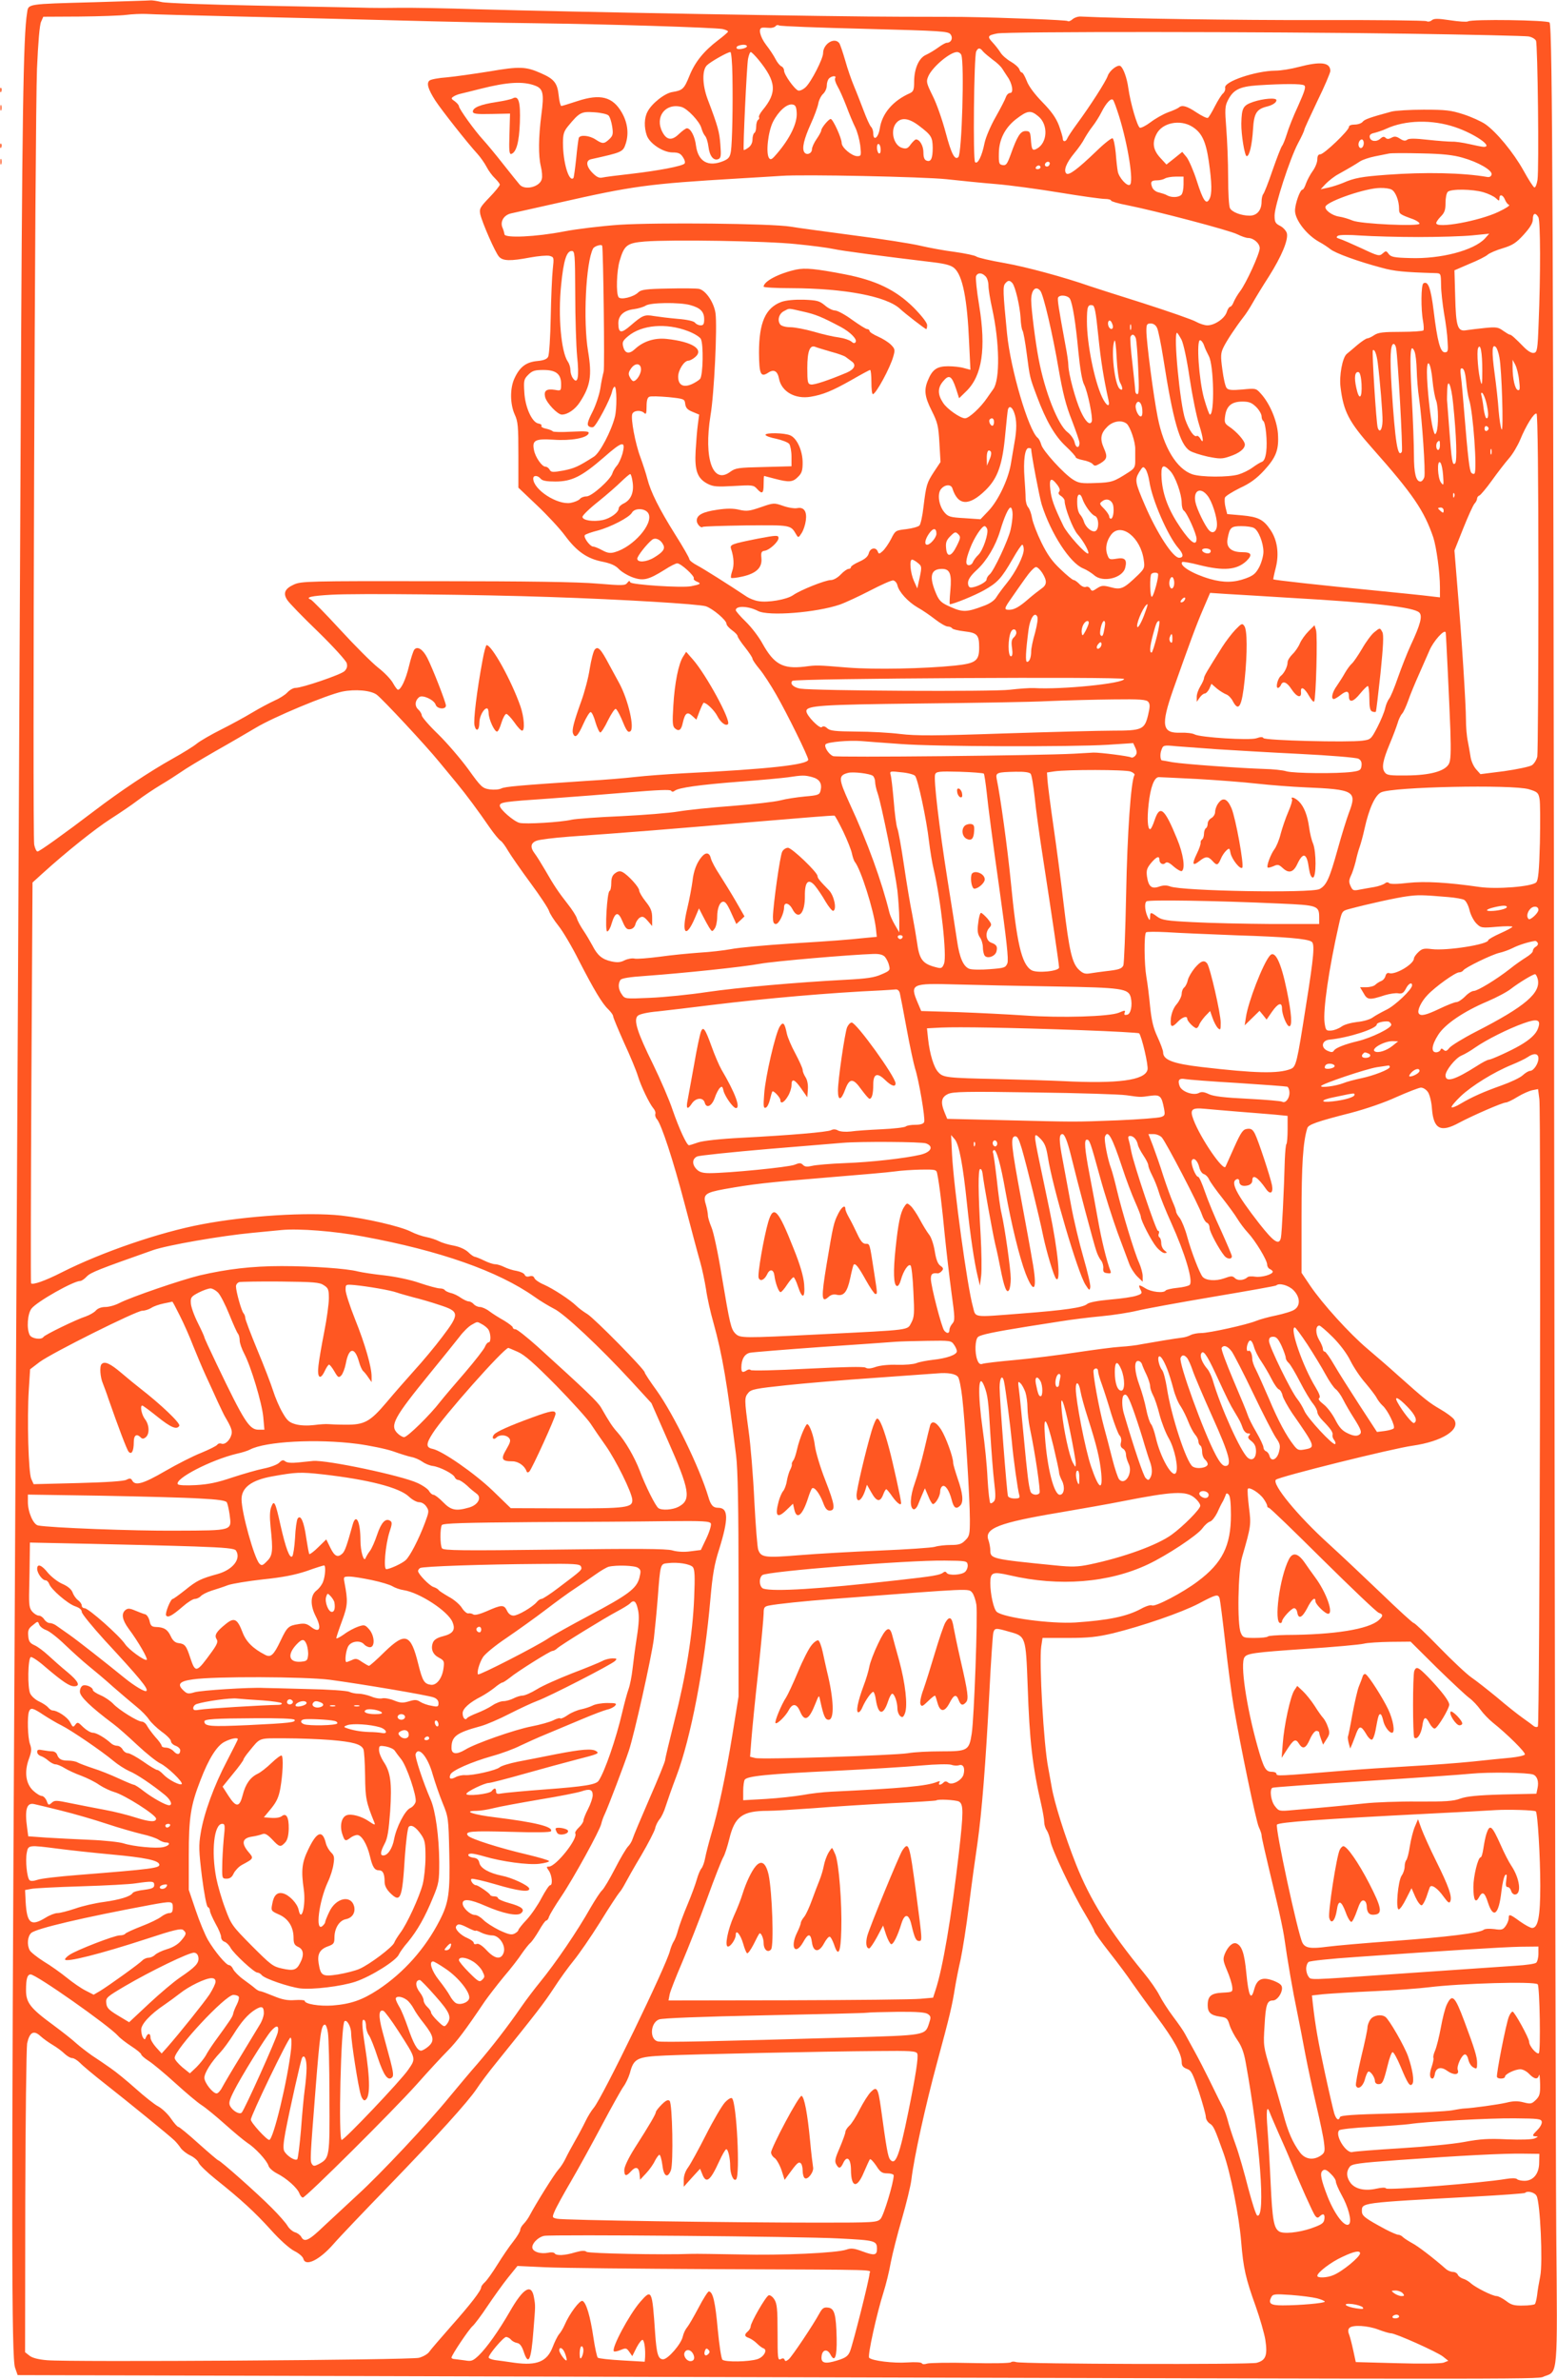<?xml version="1.0" standalone="no"?>
<!DOCTYPE svg PUBLIC "-//W3C//DTD SVG 20010904//EN"
 "http://www.w3.org/TR/2001/REC-SVG-20010904/DTD/svg10.dtd">
<svg version="1.0" xmlns="http://www.w3.org/2000/svg"
 width="838pt" height="1280pt" viewBox="0 0 838 1280"
 preserveAspectRatio="xMidYMid meet">
<g transform="translate(0,1280) scale(0.1,-0.1)"
fill="#ff5722" stroke="none">
<path d="M505 12788 c-363 -10 -352 -8 -359 -56 -21 -123 -27 -571 -35 -2327
-5 -1078 -12 -2457 -15 -3065 -3 -608 -11 -2174 -18 -3480 -17 -3041 -16
-3741 3 -3795 l14 -40 3605 -10 c4806 -13 4567 -13 4613 4 72 25 70 -1 63 766
-3 374 -8 3013 -11 5865 -5 4942 -9 6004 -25 6029 -8 13 -419 19 -439 6 -7 -4
-50 -1 -96 6 -67 10 -87 10 -99 0 -8 -7 -21 -9 -28 -5 -6 4 -266 7 -577 6
-447 -1 -1050 8 -1284 19 -15 1 -35 -6 -45 -15 -10 -9 -22 -13 -26 -9 -5 5
-319 18 -566 22 -8 0 -157 1 -330 1 -356 0 -1789 26 -2275 40 -176 6 -369 9
-430 8 -60 -1 -153 -1 -205 1 -52 1 -304 6 -560 11 -256 5 -485 13 -510 19
-25 6 -52 10 -60 9 -8 -1 -145 -5 -305 -10z m790 -77 c253 -6 636 -15 850 -21
215 -6 545 -13 735 -15 398 -5 960 -23 1008 -31 18 -4 32 -10 30 -15 -2 -4
-26 -25 -54 -46 -76 -58 -123 -116 -153 -190 -29 -72 -37 -79 -92 -88 -41 -6
-112 -62 -134 -106 -18 -33 -19 -84 -4 -127 15 -44 88 -92 139 -92 31 0 43 -5
56 -26 10 -15 13 -29 8 -34 -14 -14 -140 -38 -287 -55 -73 -8 -142 -17 -155
-20 -17 -4 -31 3 -52 24 -36 36 -39 69 -7 75 166 37 170 38 185 84 17 53 10
112 -21 166 -49 86 -116 103 -240 62 -43 -14 -81 -26 -86 -26 -4 0 -11 25 -14
56 -7 67 -24 89 -95 120 -81 36 -114 38 -277 10 -82 -13 -186 -28 -230 -32
-44 -3 -86 -11 -93 -17 -18 -14 -8 -47 31 -108 34 -52 176 -232 227 -287 16
-18 38 -49 49 -70 10 -20 31 -48 45 -61 14 -14 26 -29 26 -34 0 -6 -25 -37
-56 -69 -51 -53 -55 -61 -49 -91 11 -46 80 -205 101 -228 21 -23 61 -24 167
-4 43 8 90 12 104 9 25 -7 25 -8 18 -73 -4 -36 -9 -153 -11 -259 -2 -106 -8
-201 -14 -211 -6 -13 -25 -20 -60 -23 -59 -6 -93 -32 -121 -93 -25 -53 -24
-138 1 -194 18 -38 20 -65 20 -219 l0 -175 100 -95 c55 -52 123 -125 151 -163
63 -85 119 -124 201 -140 44 -9 70 -20 88 -39 14 -15 47 -35 74 -45 58 -21 86
-14 174 41 29 19 59 34 67 34 20 0 96 -70 89 -81 -3 -5 5 -13 18 -18 24 -10
18 -14 -32 -24 -49 -10 -323 8 -328 21 -3 10 -7 9 -16 -3 -11 -15 -26 -15
-161 -4 -102 9 -380 13 -870 13 -686 1 -723 0 -763 -18 -49 -22 -60 -47 -36
-83 9 -15 84 -92 166 -171 82 -80 151 -156 154 -169 5 -17 1 -30 -12 -43 -20
-19 -228 -90 -264 -90 -12 0 -31 -11 -44 -25 -12 -13 -44 -33 -70 -44 -26 -12
-79 -40 -119 -64 -40 -24 -115 -65 -167 -91 -52 -26 -111 -60 -130 -75 -19
-16 -78 -52 -130 -81 -127 -71 -284 -176 -422 -281 -163 -124 -296 -219 -306
-219 -6 0 -14 17 -18 37 -10 53 4 3899 15 4173 6 140 14 236 22 253 l12 27
196 1 c108 1 221 5 251 9 30 4 78 6 105 5 28 -2 257 -8 510 -14z m3358 -66
c418 -11 451 -13 463 -30 15 -20 3 -45 -20 -45 -7 0 -28 -12 -47 -26 -19 -14
-48 -31 -65 -39 -38 -16 -64 -74 -64 -145 0 -43 -4 -52 -22 -61 -93 -41 -151
-110 -163 -191 -8 -50 -35 -69 -35 -25 0 13 -5 28 -12 35 -7 7 -24 45 -39 85
-15 39 -38 99 -52 132 -14 33 -36 96 -48 140 -13 44 -27 86 -32 93 -26 34 -87
-4 -87 -54 0 -30 -64 -155 -94 -183 -14 -13 -32 -21 -40 -18 -21 8 -76 86 -76
107 0 10 -7 20 -14 23 -8 3 -23 21 -32 39 -9 18 -32 53 -51 77 -33 44 -44 90
-20 92 6 1 24 0 39 -1 14 -1 29 4 33 10 3 5 12 7 18 3 6 -4 213 -12 460 -18z
m2907 -26 c349 -5 649 -12 667 -15 17 -3 35 -13 40 -23 9 -20 17 -689 8 -749
-4 -24 -11 -42 -17 -40 -6 2 -32 43 -59 92 -53 95 -145 207 -206 249 -21 14
-73 38 -116 52 -68 22 -95 25 -215 25 -75 0 -153 -5 -172 -10 -115 -31 -146
-42 -156 -55 -6 -8 -25 -15 -43 -15 -19 0 -31 -5 -31 -13 0 -19 -134 -147
-154 -147 -11 0 -16 -9 -16 -28 0 -15 -11 -43 -25 -62 -13 -18 -29 -48 -36
-67 -6 -18 -14 -33 -19 -33 -13 0 -40 -77 -40 -113 0 -50 63 -131 130 -168 19
-10 46 -28 60 -39 27 -22 151 -67 276 -100 68 -19 120 -24 289 -29 30 -1 30
-1 31 -63 0 -35 8 -103 16 -153 9 -49 18 -117 19 -150 4 -53 2 -60 -15 -60
-24 0 -40 59 -60 224 -15 122 -30 162 -55 147 -13 -8 -14 -140 -2 -203 4 -23
5 -45 2 -50 -3 -4 -58 -8 -121 -8 -94 0 -121 -3 -143 -17 -14 -10 -32 -18 -38
-18 -6 0 -30 -16 -53 -35 -22 -19 -48 -41 -58 -49 -23 -20 -41 -117 -33 -179
16 -131 45 -186 170 -327 221 -249 280 -337 329 -480 17 -52 36 -190 36 -269
l0 -54 -52 6 c-29 4 -168 18 -308 32 -271 26 -534 55 -537 59 -1 1 5 30 14 65
18 73 8 147 -30 202 -37 55 -66 69 -152 77 l-80 7 -9 36 c-5 20 -6 44 -3 53 3
8 40 31 80 51 55 25 90 51 130 94 66 72 81 112 75 200 -6 72 -45 163 -93 215
-25 28 -28 28 -99 21 -57 -5 -75 -3 -84 8 -7 8 -17 52 -23 99 -10 72 -9 88 5
118 17 36 67 111 108 164 13 16 35 50 49 75 14 25 54 91 89 145 68 108 105
196 96 232 -4 13 -20 31 -36 39 -26 13 -30 21 -30 56 0 52 82 305 126 388 19
35 34 68 34 73 0 5 32 74 70 154 39 79 70 153 70 162 0 47 -51 53 -170 22 -41
-11 -97 -20 -125 -20 -107 -1 -279 -59 -271 -92 2 -10 -3 -23 -11 -30 -8 -6
-28 -38 -44 -69 -16 -32 -33 -60 -38 -63 -5 -3 -32 10 -61 29 -52 35 -78 42
-95 27 -6 -5 -32 -17 -58 -26 -27 -10 -69 -34 -94 -53 -25 -19 -51 -32 -58
-30 -14 6 -51 133 -62 212 -7 54 -27 110 -43 120 -15 9 -58 -24 -68 -53 -10
-30 -94 -161 -167 -260 -25 -34 -48 -69 -51 -77 -8 -19 -24 -19 -24 0 0 8 -10
40 -21 71 -16 41 -40 75 -89 125 -42 43 -74 86 -84 114 -10 25 -21 45 -26 45
-5 0 -11 8 -14 18 -4 10 -24 28 -45 40 -21 12 -47 34 -56 49 -10 16 -29 40
-43 55 -30 32 -26 38 25 48 55 11 1448 10 2193 -1z m-3540 -68 c0 -11 -49 -21
-55 -11 -3 5 1 11 7 13 21 9 48 8 48 -2z m1271 -28 c8 -9 32 -29 53 -45 22
-15 44 -37 50 -47 6 -10 19 -29 28 -43 26 -36 35 -88 15 -88 -9 0 -19 -10 -23
-22 -4 -13 -29 -61 -55 -107 -27 -47 -53 -108 -60 -140 -14 -71 -37 -117 -51
-103 -12 12 -6 568 6 595 10 21 20 22 37 0z m-1349 -130 c3 -164 -1 -357 -8
-406 -5 -32 -12 -41 -40 -53 -82 -34 -136 -4 -148 82 -6 51 -29 94 -49 94 -6
0 -25 -14 -43 -31 -38 -37 -66 -33 -89 11 -42 81 16 157 102 135 32 -8 99 -79
108 -114 4 -14 12 -33 19 -41 8 -8 16 -35 19 -59 6 -50 27 -77 53 -67 14 6 16
17 11 79 -5 67 -12 95 -69 245 -28 76 -30 155 -3 181 21 20 111 71 126 71 5 0
10 -57 11 -127z m141 85 c96 -118 100 -176 21 -271 -13 -16 -22 -33 -19 -37 3
-5 1 -11 -5 -15 -5 -3 -10 -19 -10 -35 0 -16 -4 -32 -10 -35 -5 -3 -10 -19
-10 -35 0 -18 -8 -34 -22 -44 -12 -9 -23 -14 -25 -13 -5 5 16 450 23 490 4 20
10 37 15 37 4 0 23 -19 42 -42z m1091 26 c17 -43 3 -531 -16 -549 -19 -19 -38
18 -68 131 -18 68 -49 157 -70 198 -34 69 -36 77 -24 105 21 50 117 131 155
131 9 0 20 -7 23 -16z m-679 -124 c-4 -6 2 -25 12 -43 11 -18 32 -66 48 -107
15 -41 37 -93 48 -115 11 -22 23 -66 27 -97 6 -55 5 -58 -16 -58 -29 0 -84 46
-84 71 0 26 -47 129 -59 129 -11 0 -51 -48 -51 -62 0 -5 -11 -26 -25 -46 -14
-20 -25 -45 -25 -55 0 -23 -29 -34 -41 -16 -14 21 -2 71 35 153 18 39 36 88
40 108 3 19 15 43 26 53 11 10 20 30 20 45 0 14 5 31 12 38 15 15 42 16 33 2z
m-1614 -41 c42 -16 48 -42 33 -154 -16 -124 -17 -223 -3 -280 6 -25 9 -55 5
-68 -10 -43 -93 -63 -120 -29 -8 9 -47 58 -86 107 -39 50 -88 109 -109 132
-47 51 -131 168 -131 182 0 5 -10 17 -22 26 -20 13 -21 17 -8 25 8 6 26 13 40
16 14 3 61 15 105 26 146 37 231 42 296 17z m4138 2 c11 -7 4 -29 -32 -110
-26 -55 -53 -124 -61 -152 -9 -28 -20 -57 -26 -64 -5 -6 -28 -65 -51 -131 -22
-65 -45 -123 -50 -128 -5 -6 -9 -24 -9 -41 0 -46 -25 -75 -64 -75 -46 0 -95
19 -106 40 -6 10 -10 85 -10 167 0 81 -5 200 -10 263 -8 101 -7 119 8 149 29
58 62 75 160 82 141 9 236 9 251 0z m-996 -166 c48 -154 80 -356 58 -369 -15
-10 -59 39 -65 72 -3 15 -8 60 -11 100 -4 39 -11 75 -17 78 -5 3 -44 -27 -86
-68 -102 -98 -150 -134 -163 -121 -16 16 0 57 43 109 22 26 47 62 55 79 9 16
28 46 43 65 15 19 37 54 48 76 25 50 52 78 62 67 5 -4 19 -44 33 -88z m-1735
19 c4 -55 -35 -137 -106 -220 -27 -32 -34 -36 -43 -24 -18 27 -5 141 21 194
29 57 74 98 104 94 17 -2 22 -11 24 -44z m-1013 -15 c8 -8 16 -35 20 -60 6
-40 4 -49 -16 -68 -28 -26 -36 -26 -74 -1 -34 22 -83 26 -90 8 -2 -7 -9 -57
-14 -112 -6 -54 -12 -101 -15 -104 -24 -23 -56 85 -56 189 0 48 5 63 28 91 61
74 71 79 141 74 35 -2 69 -10 76 -17z m2314 -5 c54 -45 49 -143 -9 -174 -24
-13 -28 -6 -32 55 -3 35 -6 40 -28 40 -28 0 -45 -27 -81 -128 -18 -49 -24 -58
-42 -55 -20 3 -22 9 -21 64 1 73 32 135 91 182 64 49 80 51 122 16z m-642 -51
c66 -50 72 -61 73 -118 0 -58 -10 -78 -33 -69 -12 4 -17 18 -17 44 0 36 -20
70 -40 70 -5 0 -17 -12 -28 -26 -15 -22 -24 -26 -45 -20 -48 12 -68 96 -32
136 27 30 67 25 122 -17z m2885 -7 c104 -35 207 -106 154 -106 -8 0 -43 7 -78
15 -35 8 -77 14 -93 13 -17 0 -75 4 -130 10 -70 8 -103 8 -112 0 -9 -7 -20 -6
-38 6 -20 13 -30 14 -46 5 -15 -8 -24 -8 -32 0 -8 8 -16 6 -28 -5 -21 -19 -53
-15 -57 8 -2 12 5 19 25 23 15 4 44 13 63 22 103 48 248 51 372 9z m-1416 3
c52 -32 74 -78 90 -187 17 -118 18 -177 3 -203 -17 -33 -34 -8 -68 99 -17 53
-42 110 -54 126 l-24 29 -42 -34 -43 -34 -34 37 c-38 42 -44 80 -19 128 31 60
126 79 191 39z m924 -88 c0 -23 -16 -36 -25 -21 -9 14 1 40 15 40 5 0 10 -9
10 -19z m-2600 -37 c0 -14 -4 -22 -10 -19 -5 3 -10 17 -10 31 0 14 4 22 10 19
6 -3 10 -17 10 -31z m3131 -42 c86 -24 161 -68 157 -90 -2 -11 -11 -16 -23
-14 -131 23 -338 27 -540 12 -136 -10 -176 -17 -237 -44 -20 -8 -55 -20 -78
-25 l-42 -9 28 30 c16 16 46 40 67 51 68 38 91 52 117 69 14 9 50 21 80 27 30
6 64 13 75 15 11 3 90 3 175 1 113 -2 173 -9 221 -23z m-2221 -30 c0 -13 -12
-22 -22 -16 -10 6 -1 24 13 24 5 0 9 -4 9 -8z m-50 -22 c0 -5 -7 -10 -16 -10
-8 0 -12 5 -9 10 3 6 10 10 16 10 5 0 9 -4 9 -10z m-505 -64 c72 -8 191 -20
265 -26 74 -6 229 -27 344 -46 115 -19 224 -34 242 -34 19 0 34 -4 34 -9 0 -4
39 -16 88 -25 155 -31 550 -135 591 -156 22 -11 48 -20 58 -20 30 0 63 -29 63
-55 0 -29 -73 -189 -106 -232 -13 -17 -28 -43 -34 -57 -5 -14 -14 -26 -19 -26
-5 0 -14 -13 -19 -30 -12 -34 -65 -70 -104 -70 -15 0 -42 9 -60 19 -18 11
-148 56 -288 101 -140 44 -268 85 -285 91 -137 48 -344 104 -458 124 -76 13
-144 29 -152 35 -7 6 -60 17 -116 25 -57 7 -142 23 -189 34 -47 11 -206 36
-355 55 -148 20 -301 40 -340 47 -107 17 -715 23 -922 10 -98 -7 -232 -23
-298 -36 -149 -29 -319 -37 -320 -15 -1 8 -5 23 -10 34 -15 33 6 69 45 78 19
4 134 30 255 57 402 91 481 102 970 131 99 6 203 12 230 14 114 9 767 -5 890
-18z m1275 -29 c0 -24 -5 -48 -12 -55 -14 -14 -52 -16 -76 -3 -9 6 -30 12 -45
16 -16 3 -31 15 -36 28 -11 29 -5 37 27 37 15 0 34 5 42 10 8 5 34 10 58 10
l42 0 0 -43z m1120 -27 c21 -11 40 -60 40 -102 0 -29 1 -30 78 -58 17 -7 32
-17 32 -23 0 -16 -318 -2 -361 17 -19 8 -51 18 -72 21 -40 6 -82 39 -72 56 19
30 218 98 293 98 24 1 52 -3 62 -9z m494 -14 c27 -8 56 -22 67 -32 17 -16 19
-16 19 -1 0 25 19 20 30 -7 5 -13 15 -26 22 -28 7 -3 -18 -19 -56 -37 -104
-50 -336 -92 -336 -61 0 6 11 22 25 36 20 20 25 35 25 72 0 27 5 53 12 60 17
17 134 15 192 -2z m296 -135 c11 -21 12 -309 1 -571 -5 -141 -8 -155 -25 -158
-12 -3 -32 9 -52 29 -50 51 -70 69 -78 69 -4 0 -20 10 -36 21 -26 19 -37 21
-97 15 -37 -4 -82 -9 -100 -12 -48 -9 -57 17 -61 182 l-4 140 81 35 c45 18 90
41 99 50 10 8 46 24 81 34 52 16 71 28 112 73 35 39 49 62 49 83 0 33 14 38
30 10z m-645 -106 c110 0 241 4 290 9 l90 9 -23 -26 c-60 -64 -238 -111 -404
-105 -84 2 -102 6 -114 22 -13 18 -15 18 -32 3 -18 -16 -24 -15 -113 27 -52
24 -105 47 -118 51 -19 6 -21 9 -10 17 9 5 57 6 124 1 61 -4 200 -8 310 -8z
m-3350 -38 c83 -8 173 -20 200 -26 44 -10 272 -40 540 -72 66 -8 96 -17 112
-32 44 -40 69 -164 79 -401 l7 -145 -34 9 c-19 6 -58 10 -86 10 -60 0 -85 -17
-109 -76 -22 -52 -17 -89 21 -164 31 -62 36 -81 41 -172 l6 -103 -36 -54 c-38
-59 -41 -68 -56 -190 -5 -46 -15 -90 -21 -97 -6 -7 -38 -16 -70 -20 -59 -7
-60 -7 -83 -53 -13 -25 -33 -54 -45 -65 -19 -17 -21 -17 -27 -2 -10 25 -41 19
-48 -10 -5 -18 -20 -31 -51 -45 -25 -11 -45 -24 -45 -29 0 -6 -6 -10 -13 -10
-7 0 -26 -13 -42 -30 -16 -17 -39 -30 -53 -30 -30 0 -165 -54 -203 -81 -34
-24 -138 -42 -189 -32 -19 3 -46 14 -60 23 -102 68 -234 151 -268 169 -23 12
-42 27 -42 34 0 6 -34 66 -76 132 -87 139 -132 229 -150 300 -7 28 -24 79 -37
115 -28 74 -53 209 -44 233 7 20 47 23 65 5 9 -9 12 -1 12 35 0 34 5 49 15 53
9 4 55 2 103 -2 85 -9 87 -10 90 -37 3 -21 12 -31 39 -42 l36 -15 -7 -53 c-4
-28 -9 -92 -12 -142 -6 -106 9 -149 66 -178 30 -15 51 -16 140 -11 99 6 106 5
124 -15 28 -31 36 -26 36 24 0 25 1 45 3 45 1 0 27 -7 57 -15 76 -20 97 -19
125 10 20 19 25 34 25 76 0 64 -30 131 -66 147 -30 14 -134 16 -134 3 0 -5 26
-15 58 -21 31 -7 63 -19 70 -28 6 -9 12 -39 12 -68 l0 -52 -149 -4 c-138 -3
-152 -5 -181 -26 -94 -70 -143 72 -106 303 20 116 37 477 27 550 -8 57 -51
122 -88 131 -12 3 -87 4 -166 2 -119 -2 -146 -6 -161 -20 -25 -26 -97 -43
-107 -26 -14 21 -10 141 6 195 25 85 40 96 136 104 143 11 653 3 814 -14z
m-1044 -9 c6 -20 14 -659 8 -677 -4 -15 -13 -55 -18 -91 -6 -35 -25 -92 -43
-127 -24 -47 -29 -66 -21 -74 7 -7 18 -9 26 -6 16 6 91 147 101 190 3 15 10
27 14 27 12 0 13 -119 1 -164 -20 -77 -80 -191 -112 -212 -85 -54 -105 -63
-165 -75 -57 -10 -66 -10 -74 5 -5 9 -15 16 -23 16 -18 0 -54 51 -61 89 -11
53 6 62 105 56 93 -7 181 9 189 34 4 11 -12 13 -92 9 -53 -3 -99 -2 -101 2 -3
4 -18 10 -35 14 -17 3 -29 10 -26 15 4 5 -4 11 -16 13 -34 5 -72 87 -76 169
-4 62 -2 70 21 93 22 22 35 26 82 26 68 0 95 -22 95 -76 0 -36 -1 -37 -33 -31
-46 7 -61 -4 -53 -39 9 -33 67 -94 90 -94 31 0 72 28 97 67 57 87 66 143 44
274 -27 162 -12 478 27 552 7 13 45 25 49 15z m-145 -260 c0 -128 5 -278 10
-333 12 -111 4 -156 -22 -120 -8 10 -14 30 -14 45 0 14 -6 34 -14 45 -36 53
-53 245 -36 411 13 132 29 184 57 184 17 0 18 -15 19 -232z m2208 96 c9 -8 16
-31 16 -50 0 -19 9 -75 20 -124 40 -182 43 -381 6 -433 -9 -12 -23 -33 -33
-47 -35 -52 -98 -110 -119 -110 -25 0 -97 50 -118 83 -30 45 -30 80 -1 115 33
40 47 32 71 -40 l16 -50 39 38 c85 83 107 229 69 461 -13 77 -20 148 -17 157
8 20 31 21 51 0z m145 -37 c16 -20 40 -123 44 -187 1 -30 6 -61 10 -67 5 -7
15 -63 23 -125 17 -130 16 -127 56 -233 48 -128 95 -210 154 -265 30 -28 54
-55 54 -60 0 -4 18 -11 39 -15 22 -4 45 -13 52 -21 10 -12 15 -11 40 3 38 23
41 36 20 83 -22 50 -17 80 20 116 31 30 77 36 103 15 19 -16 47 -98 46 -137 0
-16 0 -45 0 -65 0 -31 -5 -40 -37 -60 -78 -50 -88 -54 -175 -57 -76 -3 -92 -1
-122 18 -49 30 -165 157 -172 189 -4 14 -12 31 -19 36 -49 40 -146 368 -165
561 -22 224 -23 253 -10 269 15 18 24 19 39 2z m150 -41 c17 -20 67 -234 99
-423 22 -126 39 -194 71 -274 22 -58 41 -112 41 -121 0 -31 -20 -29 -26 2 -4
18 -20 41 -39 56 -51 39 -122 218 -155 394 -17 87 -40 270 -40 315 0 55 24 81
49 51z m160 -44 c14 -27 30 -125 45 -284 9 -91 20 -157 31 -177 19 -37 48
-179 41 -198 -10 -24 -34 -1 -60 56 -29 65 -65 200 -66 246 0 17 -7 64 -15
105 -38 206 -45 251 -40 260 10 17 54 11 64 -8z m-2044 -33 c55 -15 75 -36 75
-76 0 -26 -4 -33 -19 -33 -10 0 -24 6 -30 14 -7 9 -43 17 -94 21 -45 4 -102
11 -127 15 -51 9 -61 5 -126 -51 -51 -44 -65 -42 -66 10 -1 43 28 71 83 78 24
3 53 12 64 19 24 17 182 19 240 3z m2196 -164 c14 -138 30 -234 55 -347 10
-43 -11 -33 -34 15 -42 89 -82 288 -82 408 0 79 4 92 30 87 12 -3 18 -35 31
-163z m79 48 c0 -18 -17 -16 -24 3 -8 22 4 40 15 23 5 -8 9 -20 9 -26z m97
-15 c-3 -7 -5 -2 -5 12 0 14 2 19 5 13 2 -7 2 -19 0 -25z m141 7 c6 -13 21
-86 33 -162 52 -334 89 -463 142 -497 13 -9 57 -23 97 -32 65 -13 78 -13 118
1 52 17 82 41 82 64 0 20 -45 70 -84 96 -25 17 -27 23 -22 59 8 54 36 76 93
76 36 0 50 -6 74 -29 16 -16 29 -39 29 -50 0 -11 4 -22 9 -25 13 -9 23 -112
16 -166 -4 -32 -12 -50 -23 -54 -9 -3 -32 -17 -51 -31 -19 -14 -52 -30 -75
-37 -55 -16 -202 -15 -249 1 -84 29 -154 144 -186 306 -23 115 -61 407 -61
466 0 34 3 39 23 39 16 0 28 -9 35 -25z m-2525 -16 c32 -12 63 -31 69 -42 15
-28 12 -195 -4 -215 -7 -8 -28 -21 -46 -29 -45 -19 -72 -4 -72 41 0 35 32 86
55 86 7 0 23 8 35 18 52 42 -12 84 -152 99 -65 7 -126 -13 -170 -54 -32 -30
-55 -25 -64 13 -6 23 -2 32 27 56 73 61 205 72 322 27z m2656 -46 c11 -23 29
-106 44 -208 14 -93 37 -206 51 -250 24 -75 26 -111 5 -72 -6 9 -14 15 -18 12
-14 -8 -41 30 -62 89 -28 80 -65 466 -44 466 2 0 13 -17 24 -37z m-245 5 c3
-13 9 -85 12 -160 5 -102 4 -138 -4 -138 -7 0 -12 8 -12 18 0 9 -7 75 -15 146
-9 72 -13 136 -11 143 8 20 23 15 30 -9z m-86 -235 c17 -30 16 -49 -2 -34 -27
23 -48 210 -28 258 4 10 9 -29 12 -92 3 -60 11 -120 18 -132z m452 200 c5 -16
17 -41 26 -58 27 -49 32 -315 6 -315 -4 0 -18 39 -32 88 -27 98 -42 312 -21
312 6 0 16 -12 21 -27z m1034 -15 c10 -54 37 -548 31 -558 -22 -36 -36 50 -55
344 -10 164 -7 236 11 236 5 0 11 -10 13 -22z m464 -123 c0 -66 -2 -82 -8 -61
-14 45 -23 163 -15 183 13 31 23 -22 23 -122z m92 73 c13 -66 23 -406 12 -388
-5 8 -12 53 -16 100 -3 47 -13 138 -22 203 -16 118 -14 161 7 140 6 -6 15 -31
19 -55z m-445 -68 c1 -41 6 -111 13 -155 16 -114 35 -393 28 -421 -4 -13 -13
-24 -21 -24 -24 0 -35 44 -35 143 0 51 -5 193 -12 317 -12 226 -8 292 15 240
6 -14 11 -59 12 -100z m-210 40 c12 -91 27 -276 26 -314 -1 -47 -16 -68 -26
-36 -8 26 -32 410 -26 416 9 8 20 -20 26 -66z m761 -95 c6 -47 4 -57 -7 -53
-15 5 -28 60 -28 123 l0 40 14 -26 c8 -15 18 -53 21 -84z m-466 -2 c4 -43 13
-91 19 -106 13 -32 14 -142 2 -172 -7 -17 -10 -14 -19 20 -13 49 -32 226 -32
303 0 83 21 52 30 -45z m-4260 60 c0 -25 -24 -63 -41 -63 -5 0 -13 9 -19 21
-9 16 -8 26 5 45 22 34 55 32 55 -3z m4441 -64 c3 -35 10 -80 16 -99 22 -67
44 -382 29 -397 -4 -4 -11 -2 -17 4 -10 10 -19 87 -39 333 -6 74 -13 157 -17
184 -5 39 -3 48 8 44 9 -3 16 -27 20 -69z m-563 -14 c4 -79 -13 -92 -28 -22
-13 58 -8 91 13 85 7 -3 13 -27 15 -63z m493 -106 c18 -176 22 -310 11 -321
-15 -15 -19 10 -32 186 -6 83 -12 152 -12 155 0 3 0 26 1 51 2 75 22 31 32
-71z m178 7 c13 -54 14 -86 2 -86 -5 0 -12 24 -16 53 -3 28 -9 60 -12 71 -3
11 -1 16 5 12 5 -3 15 -26 21 -50z m-1851 -39 c2 -22 -1 -37 -8 -37 -15 0 -34
46 -26 65 10 28 31 11 34 -28z m-689 -18 c14 -39 14 -89 1 -160 -5 -30 -14
-83 -20 -118 -15 -84 -69 -196 -121 -250 l-42 -44 -86 6 c-76 4 -88 8 -107 30
-32 37 -41 103 -18 128 21 24 53 25 60 2 30 -94 89 -97 179 -9 66 65 91 138
106 306 6 63 12 121 14 128 7 22 23 13 34 -19z m2821 -913 c0 -497 -3 -918 -6
-935 -4 -18 -17 -39 -29 -47 -13 -8 -80 -22 -150 -32 l-127 -16 -24 27 c-13
15 -26 44 -29 65 -3 20 -10 59 -15 85 -6 27 -10 79 -10 115 0 81 -23 445 -46
714 l-16 197 47 118 c26 65 53 125 61 134 8 8 14 21 14 28 0 6 6 14 13 16 6 3
37 39 67 81 30 42 71 95 91 118 20 22 47 68 61 101 31 76 76 148 88 140 6 -4
10 -340 10 -909z m-2930 864 c0 -11 -4 -20 -9 -20 -11 0 -22 26 -14 34 12 12
23 5 23 -14z m2662 -35 c0 -5 -5 -11 -11 -13 -6 -2 -11 4 -11 13 0 9 5 15 11
13 6 -2 11 -8 11 -13z m-262 -90 c0 -14 -4 -25 -10 -25 -11 0 -14 33 -3 43 11
11 13 8 13 -18z m-4400 -46 c-7 -24 -20 -53 -30 -64 -10 -11 -21 -30 -24 -41
-10 -34 -111 -124 -139 -124 -14 0 -30 -6 -36 -14 -7 -8 -29 -17 -50 -21 -72
-12 -201 72 -201 131 0 19 24 18 40 -1 9 -11 32 -15 79 -15 89 0 142 27 260
129 102 90 120 93 101 20z m2200 27 c0 -27 45 -263 57 -301 50 -157 152 -313
222 -342 20 -8 46 -25 59 -36 46 -43 154 -17 168 39 11 43 -1 57 -46 49 -37
-6 -41 -5 -50 21 -13 34 -5 75 21 109 53 67 159 -16 175 -138 6 -40 3 -46 -29
-78 -80 -77 -93 -83 -151 -67 -38 10 -48 9 -71 -6 -25 -17 -29 -17 -37 -3 -5
9 -15 14 -24 10 -9 -3 -24 4 -35 16 -11 11 -24 21 -30 21 -6 0 -38 26 -71 58
-46 43 -71 79 -103 144 -24 49 -46 107 -50 130 -4 24 -13 50 -21 59 -8 9 -14
31 -14 50 0 19 -3 67 -6 108 -7 93 2 161 22 161 8 0 14 -2 14 -4z m2477 -28
c-3 -7 -5 -2 -5 12 0 14 2 19 5 13 2 -7 2 -19 0 -25z m-2701 -29 l-14 -34 -1
36 c-1 39 7 55 21 41 5 -5 3 -24 -6 -43z m2441 -86 c4 -54 3 -57 -11 -39 -19
24 -23 127 -4 108 6 -6 13 -37 15 -69z m-1581 -32 c14 -98 100 -295 156 -359
28 -32 30 -52 4 -52 -33 0 -119 132 -184 283 -53 123 -55 136 -31 177 20 32
22 33 35 16 7 -10 16 -39 20 -65z m112 56 c28 -29 62 -125 62 -171 0 -19 5
-38 11 -42 17 -10 69 -126 69 -152 0 -42 -32 -20 -86 59 -64 94 -95 174 -102
262 -5 75 6 86 46 44z m-2893 -61 c8 -54 -9 -95 -48 -114 -15 -7 -27 -19 -27
-26 0 -22 -44 -54 -85 -63 -52 -11 -110 -2 -110 17 0 8 38 45 85 82 46 37 102
86 124 108 23 22 44 40 48 40 4 0 10 -20 13 -44z m2284 -12 c14 -18 18 -31 12
-38 -7 -8 -4 -16 10 -24 10 -7 19 -18 19 -26 0 -36 44 -150 69 -179 32 -36 65
-96 58 -104 -10 -9 -114 106 -134 149 -51 105 -65 146 -70 195 -7 60 4 68 36
27z m810 -60 c24 -30 51 -113 51 -155 0 -37 -22 -54 -43 -31 -22 24 -66 115
-73 151 -13 63 27 84 65 35z m1328 -6 c-3 -8 -6 -5 -6 6 -1 11 2 17 5 13 3 -3
4 -12 1 -19z m-2002 -9 c11 -35 49 -88 68 -94 22 -8 24 -73 2 -82 -19 -7 -52
21 -61 51 -3 11 -12 28 -19 36 -14 15 -19 46 -17 88 2 28 18 29 27 1z m167
-41 c5 -31 -2 -68 -13 -68 -5 0 -9 5 -9 12 0 7 -12 25 -27 41 -27 27 -27 29
-9 42 24 18 53 4 58 -27z m-542 -45 c0 -21 -5 -58 -11 -83 -13 -57 -90 -220
-112 -239 -9 -7 -17 -20 -17 -28 0 -14 -56 -43 -85 -43 -9 0 -15 9 -15 25 0
18 15 40 49 71 52 48 100 129 124 209 22 74 45 125 56 125 6 0 11 -17 11 -37z
m2320 21 c0 -14 -3 -14 -15 -4 -8 7 -15 14 -15 16 0 2 7 4 15 4 8 0 15 -7 15
-16z m-4279 -18 c25 -55 -83 -178 -182 -206 -24 -7 -39 -5 -67 10 -20 11 -42
20 -49 20 -18 0 -55 52 -45 62 5 5 36 16 68 24 71 19 171 71 185 96 15 28 76
25 90 -6z m1822 -81 c9 -23 -22 -115 -47 -139 -12 -11 -25 -29 -29 -38 -3 -10
-13 -18 -22 -18 -20 0 -19 25 6 90 21 56 63 120 78 120 5 0 11 -7 14 -15z
m1436 5 c24 -12 51 -80 51 -128 0 -21 -10 -57 -22 -81 -19 -36 -32 -47 -73
-62 -62 -23 -120 -24 -193 -3 -93 27 -167 72 -149 91 4 3 45 -4 91 -16 132
-33 202 -27 254 21 35 34 28 48 -23 48 -59 0 -87 26 -78 72 11 61 19 68 74 68
28 0 58 -4 68 -10z m-1709 -31 c0 -20 -33 -59 -50 -59 -17 0 -11 30 11 61 22
31 39 30 39 -2z m109 -66 c-29 -59 -53 -63 -57 -11 -3 30 2 43 23 64 24 24 28
25 42 11 14 -14 14 -20 -8 -64z m-1580 8 c13 -23 -1 -41 -49 -70 -41 -25 -90
-28 -90 -6 0 14 51 79 80 102 17 13 45 2 59 -26z m1941 -27 c0 -34 -43 -121
-91 -180 -22 -27 -47 -61 -57 -77 -10 -17 -36 -35 -68 -46 -89 -34 -113 -35
-177 -6 -49 21 -61 32 -77 68 -41 95 -32 137 30 137 43 0 53 -27 45 -116 -4
-41 -5 -74 -3 -74 19 0 132 46 184 75 73 41 94 64 154 168 24 42 47 77 52 77
4 0 8 -12 8 -26z m1005 -3 c3 -5 1 -12 -4 -15 -12 -8 -41 3 -41 15 0 12 37 12
45 0z m-1575 -69 c21 -17 22 -20 10 -78 l-13 -59 -18 40 c-19 42 -26 115 -10
115 5 0 19 -8 31 -18z m670 -54 c27 -44 25 -64 -6 -85 -14 -10 -45 -34 -68
-54 -49 -43 -77 -59 -105 -59 -28 0 -27 7 12 62 17 25 51 73 75 107 23 33 49
61 58 61 8 0 23 -15 34 -32z m622 -3 c8 -9 -23 -125 -33 -125 -10 0 -12 113
-2 123 8 8 28 9 35 2z m88 -50 c0 -29 -16 -41 -24 -19 -8 21 3 56 15 49 5 -4
9 -17 9 -30z m-1490 -13 c8 -36 57 -89 108 -119 26 -14 69 -44 96 -65 27 -21
57 -38 67 -38 10 0 20 -4 24 -10 3 -5 33 -12 66 -16 69 -8 79 -19 79 -87 0
-72 -18 -85 -130 -97 -168 -17 -431 -22 -575 -11 -172 14 -167 14 -237 5 -115
-13 -162 13 -224 124 -20 37 -61 90 -91 119 -29 28 -53 56 -53 61 0 25 67 23
119 -4 56 -30 315 -9 441 34 31 11 104 45 164 76 60 31 115 56 124 54 9 -2 19
-13 22 -26z m-1875 -63 c396 -13 805 -38 844 -50 38 -13 111 -75 111 -94 0 -8
14 -23 30 -35 17 -12 30 -26 30 -32 0 -5 18 -33 40 -60 22 -28 40 -55 40 -61
0 -6 17 -31 38 -56 21 -25 61 -87 89 -136 60 -104 173 -334 173 -351 0 -27
-216 -51 -665 -73 -93 -5 -213 -14 -265 -20 -52 -6 -169 -16 -260 -21 -362
-24 -443 -31 -462 -41 -12 -6 -39 -8 -62 -5 -40 6 -47 13 -116 109 -41 56
-114 141 -162 188 -49 47 -88 93 -88 101 0 8 -9 23 -19 32 -20 18 -18 48 5 66
17 15 81 -14 89 -41 8 -23 55 -27 55 -4 0 17 -71 199 -100 256 -24 47 -53 65
-70 45 -6 -8 -19 -48 -29 -90 -17 -71 -43 -126 -59 -126 -4 0 -16 16 -27 36
-10 19 -46 57 -80 83 -34 27 -126 119 -204 204 -79 86 -150 158 -158 162 -32
12 2 20 110 26 136 8 801 1 1172 -12z m3995 -5 c442 -25 661 -50 689 -79 18
-18 6 -64 -46 -175 -19 -41 -50 -120 -69 -174 -19 -55 -40 -106 -48 -115 -7
-9 -17 -32 -21 -51 -4 -19 -23 -65 -42 -102 -34 -65 -36 -66 -81 -72 -77 -10
-524 1 -532 14 -4 7 -15 7 -38 -1 -36 -12 -301 4 -333 21 -10 6 -44 10 -75 9
-100 -4 -107 39 -40 231 86 243 125 350 162 435 l37 86 91 -6 c50 -3 206 -12
346 -21z m-575 -13 c-3 -6 -11 -11 -17 -11 -6 0 -6 6 2 15 14 17 26 13 15 -4z
m-210 -60 c-20 -59 -44 -100 -45 -78 0 29 41 117 56 117 2 0 -3 -18 -11 -39z
m-594 -114 c-12 -40 -21 -85 -21 -99 0 -34 -9 -58 -22 -58 -10 0 -8 52 8 175
8 58 32 96 46 70 6 -9 1 -42 -11 -88z m289 53 c0 -6 -8 -25 -17 -43 -16 -29
-18 -30 -21 -10 -2 12 2 31 8 42 11 22 30 28 30 11z m85 -27 c-7 -42 -12 -50
-21 -40 -10 10 6 77 18 77 6 0 8 -13 3 -37z m281 -48 c-12 -47 -24 -85 -28
-85 -12 0 -10 30 7 94 17 64 22 76 34 76 4 0 -1 -38 -13 -85z m-756 21 c0 -8
-7 -19 -15 -26 -10 -9 -13 -24 -8 -56 4 -30 2 -44 -6 -44 -17 0 -17 99 1 133
10 19 28 14 28 -7z m2311 2 c2 -8 20 -388 25 -523 4 -122 2 -166 -8 -184 -21
-39 -101 -61 -226 -62 -92 -1 -108 1 -119 17 -18 24 -11 63 28 156 17 40 35
89 41 108 5 19 16 42 24 51 8 8 22 40 33 70 10 30 37 95 59 144 22 50 47 106
55 125 21 51 82 119 88 98z m-1471 -35 c0 -19 -3 -24 -10 -17 -6 6 -8 18 -4
27 9 24 14 21 14 -10z m-389 -46 c-16 -16 -26 0 -10 19 9 11 15 12 17 4 2 -6
-1 -17 -7 -23z m129 -169 c0 -24 -334 -58 -485 -49 -22 1 -80 -3 -130 -9 -91
-11 -1046 -6 -1128 6 -36 6 -58 27 -42 42 13 13 1785 23 1785 10z m-4022 -85
c31 -23 265 -274 335 -360 26 -32 69 -84 95 -115 52 -63 115 -148 179 -241 23
-33 49 -64 57 -69 8 -4 26 -29 41 -55 15 -25 69 -103 120 -172 51 -69 96 -137
100 -151 4 -14 27 -50 51 -80 24 -30 73 -113 109 -185 83 -161 126 -233 159
-264 14 -14 26 -30 26 -37 0 -7 27 -71 59 -143 33 -71 66 -151 74 -178 17 -56
62 -149 84 -175 8 -9 13 -23 10 -30 -2 -7 1 -20 9 -28 24 -29 86 -216 149
-456 35 -133 72 -273 83 -310 11 -38 25 -105 32 -149 6 -44 24 -125 40 -180
48 -173 73 -320 122 -715 9 -75 13 -274 13 -700 l0 -595 -33 -205 c-36 -221
-77 -414 -116 -543 -13 -45 -27 -100 -31 -122 -4 -22 -13 -47 -20 -55 -7 -8
-18 -35 -25 -60 -7 -25 -29 -85 -50 -135 -21 -49 -43 -110 -50 -134 -6 -24
-17 -54 -25 -65 -7 -12 -15 -33 -19 -48 -18 -78 -363 -789 -410 -845 -13 -15
-33 -48 -45 -73 -12 -25 -37 -72 -56 -105 -19 -33 -42 -76 -51 -95 -9 -19 -26
-46 -39 -60 -21 -23 -119 -180 -153 -244 -8 -16 -23 -37 -33 -47 -11 -11 -19
-25 -19 -33 0 -8 -17 -36 -38 -63 -21 -26 -59 -82 -85 -124 -26 -42 -56 -84
-67 -94 -11 -10 -20 -22 -20 -27 0 -18 -58 -93 -162 -210 -56 -64 -110 -126
-118 -138 -8 -12 -33 -26 -55 -32 -45 -12 -1879 -24 -2002 -13 -48 4 -81 13
-95 25 l-23 18 1 809 c1 444 6 828 10 852 13 60 35 73 71 40 15 -14 46 -36 68
-49 22 -13 50 -34 63 -47 13 -12 31 -23 41 -23 9 0 28 -12 42 -26 13 -14 74
-65 134 -112 116 -91 350 -281 375 -306 8 -8 23 -25 32 -39 9 -13 33 -32 53
-41 20 -10 40 -27 44 -39 5 -12 45 -51 90 -87 138 -110 213 -179 298 -273 49
-55 100 -100 126 -114 25 -12 47 -31 50 -43 11 -43 87 -6 162 80 31 36 162
173 290 305 271 280 432 458 480 529 18 28 66 92 106 141 217 269 255 318 309
400 32 50 81 117 108 150 27 33 91 125 141 205 49 80 97 152 104 160 8 8 22
31 32 50 10 19 48 87 86 150 37 63 71 129 75 145 3 17 15 39 24 50 10 11 25
43 33 70 9 28 34 100 57 160 78 205 152 589 184 960 11 124 21 183 46 260 52
167 51 225 -5 225 -27 0 -40 14 -53 60 -47 156 -185 441 -278 571 -35 48 -64
92 -64 97 0 16 -271 291 -309 314 -20 12 -47 32 -60 45 -33 32 -123 91 -175
114 -24 10 -47 26 -50 35 -4 10 -13 13 -26 9 -13 -4 -22 -1 -26 8 -3 8 -22 17
-43 21 -21 3 -51 13 -67 21 -16 8 -38 15 -49 15 -11 0 -38 9 -60 20 -22 11
-44 19 -49 20 -6 0 -22 11 -36 25 -16 15 -46 29 -78 35 -29 5 -65 16 -80 24
-15 8 -46 18 -67 22 -22 4 -60 17 -85 30 -56 28 -241 71 -375 86 -178 19 -506
-1 -747 -47 -230 -43 -542 -151 -754 -258 -90 -46 -161 -71 -167 -59 -2 4 -1
490 2 1081 l6 1074 55 50 c127 115 281 238 365 292 50 32 115 76 145 99 30 23
87 61 125 84 39 23 88 55 110 70 22 16 105 66 185 112 80 45 177 102 216 125
96 58 382 177 466 195 69 14 154 7 186 -17z m4152 -38 c10 -12 10 -26 -1 -72
-19 -77 -32 -83 -189 -83 -69 0 -332 -7 -584 -15 -372 -13 -478 -13 -560 -3
-56 7 -163 13 -238 13 -113 1 -141 4 -156 18 -12 11 -22 13 -29 6 -11 -11 -83
62 -83 86 0 30 78 35 607 41 290 3 605 8 698 13 94 4 249 8 346 9 146 2 179
-1 189 -13z m-1330 -227 c182 -14 915 -16 1112 -4 l137 9 12 -26 c9 -21 9 -30
-1 -42 -7 -8 -17 -12 -22 -9 -11 7 -169 27 -203 26 -11 -1 -58 -3 -105 -6
-185 -10 -1276 -21 -1296 -13 -25 10 -51 53 -40 64 12 12 124 22 191 17 33 -3
130 -10 215 -16z m1700 -28 c80 -5 279 -17 443 -25 164 -8 308 -20 318 -26 14
-7 19 -19 17 -37 -3 -24 -8 -28 -53 -34 -81 -10 -307 -8 -350 3 -22 7 -76 12
-120 13 -128 4 -435 26 -494 36 -30 6 -56 10 -57 10 -9 0 -12 35 -3 56 9 26
11 27 82 20 39 -3 137 -10 217 -16z m-465 -120 c14 -5 24 -14 21 -19 -19 -29
-39 -315 -45 -641 -4 -201 -11 -373 -15 -383 -9 -18 -24 -23 -96 -31 -25 -3
-61 -8 -80 -11 -29 -5 -40 -2 -62 18 -38 35 -53 101 -83 352 -14 121 -39 310
-55 420 -16 110 -30 220 -32 245 l-3 45 40 6 c68 10 382 10 410 -1z m-1387
-23 c6 -5 12 -20 12 -32 0 -12 6 -41 14 -63 19 -54 93 -418 106 -522 5 -46 10
-116 10 -155 l0 -70 -24 41 c-13 22 -26 52 -29 65 -41 167 -117 378 -215 589
-60 132 -61 149 -7 163 28 7 117 -4 133 -16z m227 0 c15 -16 62 -236 75 -352
6 -49 17 -117 25 -150 39 -165 72 -466 56 -508 -9 -24 -15 -27 -38 -21 -78 19
-95 41 -108 139 -4 28 -15 93 -25 145 -11 52 -31 173 -45 268 -14 95 -30 185
-36 198 -5 14 -14 80 -19 147 -6 67 -13 131 -17 141 -5 18 -1 19 58 12 35 -3
68 -12 74 -19z m370 12 c3 -4 10 -51 16 -105 5 -55 34 -277 65 -494 42 -299
53 -401 46 -421 -10 -24 -16 -26 -95 -32 -47 -4 -97 -3 -110 2 -32 12 -53 60
-66 151 -6 41 -29 188 -51 325 -46 290 -76 545 -67 570 6 15 21 17 131 14 69
-2 127 -7 131 -10z m252 -1 c6 -7 15 -65 22 -128 6 -63 27 -214 46 -335 44
-285 85 -561 85 -579 0 -20 -121 -32 -149 -14 -53 32 -79 146 -111 478 -17
174 -56 458 -76 552 -6 32 3 35 102 37 47 1 75 -3 81 -11z m-1175 -18 c40 -11
54 -35 44 -74 -5 -21 -14 -24 -83 -30 -43 -4 -103 -13 -133 -21 -30 -8 -147
-21 -260 -30 -113 -8 -243 -22 -290 -30 -47 -8 -185 -19 -307 -25 -123 -5
-242 -14 -266 -19 -60 -14 -249 -25 -281 -17 -31 8 -106 73 -106 92 0 19 18
22 270 39 124 9 320 24 435 34 144 12 212 15 217 8 4 -7 11 -7 20 0 20 16 132
32 353 49 110 8 225 19 255 23 79 12 91 12 132 1z m2073 -10 c105 -6 249 -17
320 -25 72 -8 189 -17 260 -20 264 -11 280 -20 235 -137 -11 -29 -39 -118 -61
-198 -44 -158 -60 -192 -97 -212 -44 -23 -738 -11 -804 14 -19 7 -37 7 -60 -1
-40 -14 -57 0 -65 56 -4 32 0 44 22 71 29 34 45 41 45 18 0 -20 19 -31 32 -18
8 8 21 3 45 -19 19 -16 38 -27 44 -24 19 13 8 92 -26 173 -67 164 -92 185
-120 103 -9 -28 -20 -51 -25 -51 -13 0 -17 55 -8 135 10 91 30 145 55 145 10
0 104 -5 208 -10z m1783 -55 c47 -14 52 -19 58 -52 4 -20 4 -126 2 -235 -4
-153 -9 -203 -20 -214 -23 -23 -211 -38 -304 -25 -174 25 -295 32 -387 22 -58
-7 -95 -7 -101 -1 -6 6 -15 5 -23 -2 -8 -6 -33 -15 -56 -19 -23 -4 -59 -10
-79 -14 -34 -7 -38 -5 -49 19 -10 21 -9 32 1 54 8 15 19 50 26 77 6 28 16 64
22 80 6 17 18 60 26 97 24 109 57 181 89 196 61 30 706 43 795 17z m-3690
-227 c22 -46 43 -99 47 -118 4 -19 11 -40 16 -46 32 -40 101 -257 113 -356 l5
-47 -54 -5 c-116 -12 -168 -16 -410 -31 -137 -9 -281 -22 -320 -30 -38 -7
-115 -16 -170 -19 -55 -4 -151 -13 -214 -22 -62 -8 -124 -13 -136 -10 -12 3
-36 -1 -53 -9 -23 -12 -40 -13 -72 -6 -50 11 -75 33 -102 86 -12 22 -33 58
-48 80 -15 22 -31 51 -35 65 -4 14 -26 48 -49 77 -50 64 -74 99 -122 183 -21
36 -46 76 -56 89 -26 34 -22 57 10 69 15 6 95 16 177 22 287 20 563 42 990 79
237 20 433 36 436 34 4 -1 25 -40 47 -85z m3256 -353 c38 -3 77 -10 86 -15 10
-5 23 -30 29 -55 6 -26 23 -58 37 -72 24 -24 28 -25 110 -18 46 4 84 4 84 0 0
-3 -29 -19 -65 -35 -36 -16 -65 -33 -65 -37 0 -23 -224 -58 -304 -48 -41 5
-52 3 -72 -16 -13 -12 -24 -28 -24 -34 0 -31 -102 -91 -134 -79 -8 3 -16 -3
-19 -15 -3 -12 -13 -24 -24 -28 -10 -4 -24 -13 -31 -20 -7 -7 -29 -13 -48 -13
l-34 0 19 -32 c20 -37 32 -38 114 -11 27 8 60 13 73 10 20 -3 28 2 40 24 14
29 34 39 34 19 0 -22 -93 -110 -138 -131 -26 -13 -59 -31 -73 -41 -14 -11 -51
-22 -85 -25 -33 -4 -70 -14 -84 -25 -14 -10 -39 -20 -55 -21 -28 -2 -30 1 -36
42 -9 68 23 290 77 528 16 71 17 73 53 83 108 29 260 62 314 69 60 8 78 8 221
-4z m-905 -35 c205 -9 211 -11 211 -77 l0 -33 -257 0 c-142 1 -332 5 -422 10
-142 7 -167 11 -192 29 -35 26 -39 26 -39 -1 -1 -18 -2 -20 -9 -8 -18 32 -24
82 -10 92 14 9 365 4 718 -12z m1221 -19 c0 -9 -48 -21 -88 -21 -32 0 -22 10
20 20 46 11 68 11 68 1z m170 -15 c0 -17 -45 -58 -53 -49 -12 11 -8 36 9 54
17 19 44 15 44 -5z m-1620 -137 c258 -8 375 -18 399 -34 18 -11 13 -75 -30
-343 -49 -313 -53 -330 -83 -342 -68 -26 -190 -23 -481 11 -152 18 -205 38
-205 79 0 10 -14 47 -30 82 -23 49 -32 88 -40 164 -5 54 -14 126 -20 159 -12
70 -13 228 -2 240 4 4 54 4 112 1 58 -4 229 -11 380 -17z m-1802 -10 c-2 -6
-8 -10 -13 -10 -5 0 -11 4 -13 10 -2 6 4 11 13 11 9 0 15 -5 13 -11z m3418
-30 c4 -7 -1 -16 -10 -21 -9 -5 -16 -15 -16 -23 0 -7 -16 -22 -36 -34 -19 -12
-59 -39 -87 -62 -74 -58 -175 -119 -195 -119 -10 0 -31 -13 -47 -30 -16 -16
-37 -30 -46 -30 -10 0 -50 -16 -90 -35 -75 -36 -103 -42 -113 -26 -10 15 13
64 47 99 42 45 150 122 170 122 9 0 19 5 22 10 10 16 155 86 195 95 19 4 52
16 72 26 31 16 85 33 120 38 4 1 10 -4 14 -10z m-3513 -76 c8 -10 19 -30 22
-46 7 -25 4 -29 -41 -48 -38 -17 -78 -23 -194 -29 -265 -14 -573 -41 -745 -66
-93 -14 -231 -28 -306 -31 -134 -6 -136 -6 -152 18 -19 26 -22 56 -8 78 6 9
47 16 137 22 206 15 522 48 614 65 75 14 487 49 611 53 32 1 51 -4 62 -16z
m3513 -118 c19 -75 -66 -148 -334 -285 -68 -35 -131 -74 -141 -86 -14 -18 -21
-20 -31 -11 -10 9 -14 9 -17 0 -3 -7 -13 -13 -24 -13 -28 0 -24 38 11 93 36
58 138 127 266 181 49 21 106 51 127 68 40 31 117 78 129 78 4 0 10 -11 14
-25z m-2601 -41 c366 -6 399 -11 411 -59 10 -42 0 -90 -20 -93 -14 -3 -17 0
-13 11 5 14 2 14 -31 0 -51 -21 -309 -29 -508 -15 -87 6 -248 14 -357 18
l-199 6 -19 45 c-43 101 -33 105 206 98 105 -3 343 -8 530 -11z m-832 -36 c3
-13 20 -99 37 -193 17 -93 38 -189 45 -212 20 -60 56 -270 49 -288 -4 -10 -20
-15 -48 -15 -23 0 -46 -4 -51 -9 -6 -5 -64 -12 -130 -15 -66 -3 -141 -8 -166
-12 -28 -3 -55 -1 -68 5 -13 8 -27 8 -38 2 -21 -10 -214 -27 -486 -41 -114 -6
-204 -16 -230 -25 -23 -8 -45 -15 -49 -15 -12 0 -53 89 -88 190 -17 52 -65
163 -105 245 -85 172 -106 238 -83 261 9 9 51 19 109 24 52 6 184 21 294 35
287 35 625 65 910 78 33 2 67 4 76 5 10 1 19 -7 22 -20z m3435 -189 c-10 -30
-43 -61 -99 -93 -50 -29 -152 -75 -166 -76 -7 0 -36 -15 -65 -34 -118 -75
-168 -90 -168 -50 0 26 53 92 85 106 17 7 50 26 75 44 59 41 178 101 260 130
75 27 95 20 78 -27z m-790 20 c3 -18 -106 -71 -180 -89 -68 -16 -119 -36 -128
-50 -7 -11 -14 -11 -35 -2 -38 17 -31 56 10 60 103 10 255 59 255 82 0 9 35
18 60 16 8 -1 16 -8 18 -17z m-1668 -30 c168 -6 308 -14 311 -17 14 -17 51
-174 45 -196 -14 -57 -159 -76 -456 -61 -63 3 -221 8 -350 11 -275 6 -294 8
-320 37 -24 25 -46 97 -55 179 l-6 57 78 4 c98 4 361 0 753 -14z m1675 -84
c-32 -26 -78 -41 -96 -30 -22 14 50 55 96 55 l30 -1 -30 -24z m-131 -41 c20
-8 11 -24 -15 -24 -19 0 -25 11 -12 23 8 8 8 8 27 1z m916 -27 c0 -28 -26 -67
-45 -67 -8 0 -26 -11 -40 -24 -14 -13 -65 -37 -113 -54 -98 -35 -157 -61 -220
-98 -24 -15 -46 -23 -49 -20 -4 4 18 30 48 59 60 57 180 131 276 170 34 14 72
32 85 41 33 23 58 21 58 -7z m-1097 -42 c-3 -13 -53 -20 -53 -7 0 15 13 23 35
20 11 -2 19 -7 18 -13z m297 -4 c0 -13 -87 -47 -155 -61 -33 -7 -76 -18 -95
-26 -42 -16 -120 -26 -120 -16 0 11 243 93 302 102 29 4 56 8 61 9 4 0 7 -3 7
-8z m160 -21 c0 -11 -33 -30 -51 -30 -8 0 -5 7 6 20 19 21 45 27 45 10z m-980
-65 c140 -9 261 -18 268 -20 6 -2 12 -17 12 -33 0 -31 -22 -58 -39 -48 -6 4
-89 11 -185 16 -126 6 -185 13 -210 25 -25 12 -39 14 -54 6 -29 -15 -92 7
-103 37 -12 32 -3 44 29 38 15 -3 142 -13 282 -21z m1026 -50 c9 -14 19 -54
21 -90 9 -109 47 -128 146 -74 73 39 234 109 252 109 7 0 35 13 62 30 26 16
62 32 80 36 l31 6 7 -54 c9 -76 2 -3365 -8 -3374 -4 -5 -14 -4 -21 1 -7 6 -34
26 -61 45 -27 19 -90 69 -139 111 -50 41 -111 89 -136 106 -25 17 -103 90
-173 162 -70 72 -132 131 -138 131 -5 0 -83 71 -173 158 -90 86 -218 207 -284
267 -168 152 -308 323 -285 346 16 16 627 168 736 183 159 23 259 86 223 141
-7 11 -41 36 -74 55 -60 35 -81 51 -231 185 -43 39 -116 102 -161 140 -98 83
-242 242 -308 339 l-47 70 0 305 c0 278 8 399 31 473 6 19 49 35 234 82 80 21
180 55 245 85 61 27 120 50 132 51 13 0 29 -10 39 -25z m-1624 -16 c78 -11 73
-11 130 -3 52 7 60 -1 73 -69 6 -33 5 -38 -16 -45 -13 -5 -118 -13 -234 -18
-236 -9 -213 -9 -618 1 l-299 7 -14 34 c-23 56 -18 83 19 100 27 12 94 14 464
8 238 -3 461 -10 495 -15z m1228 2 c0 -12 -53 -28 -117 -35 -71 -8 -67 8 5 22
31 7 66 13 77 16 34 6 35 6 35 -3z m-630 -90 c69 -5 158 -13 198 -16 l72 -7 0
-72 c0 -40 -3 -75 -6 -79 -4 -3 -7 -41 -9 -84 -4 -157 -16 -399 -21 -420 -9
-44 -38 -24 -116 75 -127 163 -159 227 -120 240 6 2 12 -3 12 -12 0 -21 17
-29 46 -22 15 4 24 14 24 26 0 37 29 19 73 -44 23 -34 41 -24 33 19 -9 45 -74
242 -92 277 -12 23 -21 29 -42 26 -22 -3 -32 -16 -69 -98 -23 -52 -44 -99 -47
-105 -11 -28 -134 151 -172 251 -22 57 -11 67 61 60 28 -3 106 -9 175 -15z
m-1020 -246 c25 -160 161 -621 202 -685 20 -32 23 -33 26 -13 2 12 -15 84 -37
160 -22 76 -52 201 -66 278 -14 77 -35 188 -46 248 -20 103 -20 137 -1 137 12
0 27 -39 46 -115 34 -140 125 -483 137 -515 6 -19 18 -42 26 -51 7 -9 12 -27
11 -40 -2 -19 2 -25 21 -27 18 -3 22 0 18 11 -21 54 -49 170 -67 272 -12 66
-32 177 -46 248 -26 136 -30 187 -15 187 15 0 18 -7 70 -196 27 -99 71 -235
96 -304 26 -69 54 -144 62 -166 8 -23 28 -54 44 -70 l29 -28 0 30 c0 16 -9 48
-19 71 -25 53 -94 283 -120 393 -11 47 -25 99 -31 115 -18 47 -39 155 -33 171
15 40 38 0 92 -163 21 -65 53 -149 70 -187 17 -38 31 -74 31 -80 0 -21 57
-131 84 -163 15 -18 35 -33 44 -33 15 1 15 2 0 14 -10 7 -18 25 -18 39 0 14
-4 28 -10 32 -5 3 -7 12 -3 20 3 8 1 15 -5 15 -10 0 -129 354 -143 425 -4 22
-10 50 -14 63 -5 16 -3 22 8 22 18 0 36 -21 41 -47 2 -11 16 -37 30 -58 14
-21 26 -44 26 -52 0 -7 9 -32 21 -55 12 -23 28 -63 36 -90 8 -28 38 -102 67
-166 74 -164 119 -313 99 -333 -6 -6 -36 -13 -67 -16 -31 -3 -59 -10 -62 -14
-10 -16 -77 -9 -110 12 -36 22 -40 20 -24 -11 8 -16 5 -20 -23 -29 -19 -7 -82
-16 -142 -21 -67 -6 -114 -15 -124 -24 -22 -19 -118 -33 -353 -51 -271 -21
-245 -24 -262 38 -30 107 -102 633 -112 817 l-5 105 19 -22 c24 -27 45 -139
67 -353 17 -164 39 -311 57 -385 l12 -50 7 55 c3 30 2 127 -3 215 -14 238 -14
354 -3 357 6 2 11 -8 13 -22 6 -55 54 -319 68 -380 9 -36 22 -97 29 -135 19
-97 33 -134 45 -115 6 8 10 37 10 63 0 48 -32 275 -50 352 -6 22 -17 103 -25
179 -9 77 -18 143 -21 147 -2 4 0 10 5 13 13 8 37 -76 62 -219 33 -183 75
-355 109 -445 48 -122 65 -86 35 75 -7 44 -34 190 -59 325 -54 291 -58 333
-34 338 13 2 21 -12 37 -65 27 -92 95 -369 116 -473 17 -81 57 -216 69 -228
27 -27 11 147 -35 368 -17 80 -41 198 -55 263 -32 154 -31 159 6 122 23 -24
31 -44 40 -100z m613 107 c22 -24 201 -367 216 -415 7 -21 19 -41 27 -44 8 -3
14 -15 14 -28 0 -20 50 -113 80 -150 15 -18 40 -20 40 -2 0 6 -27 69 -59 140
-33 70 -71 163 -86 207 -15 44 -31 80 -36 80 -14 0 -41 69 -35 87 9 22 33 0
41 -37 4 -16 14 -32 24 -35 10 -3 23 -16 29 -30 6 -13 38 -58 70 -98 32 -41
69 -91 82 -113 13 -21 38 -55 56 -74 41 -44 104 -148 104 -172 0 -10 7 -21 15
-24 8 -4 15 -10 15 -14 0 -15 -61 -32 -94 -27 -18 3 -38 2 -42 -3 -19 -17 -52
-20 -67 -5 -14 13 -20 13 -59 -1 -45 -16 -99 -12 -116 9 -16 20 -60 133 -82
214 -11 42 -30 87 -40 101 -11 13 -20 29 -20 35 0 6 -8 29 -18 51 -10 23 -33
86 -51 141 -17 55 -43 128 -56 163 l-24 62 28 0 c15 0 35 -8 44 -18z m-888
-42 c-5 -8 -11 -8 -17 -2 -6 6 -7 16 -3 22 5 8 11 8 17 2 6 -6 7 -16 3 -22z
m-381 10 c43 -16 28 -47 -30 -61 -81 -19 -264 -40 -404 -45 -80 -3 -161 -10
-180 -15 -26 -6 -38 -5 -48 5 -12 12 -19 12 -46 1 -31 -13 -357 -45 -457 -45
-36 0 -54 5 -69 20 -27 27 -25 58 3 70 12 5 184 23 382 40 198 16 378 31 400
33 93 8 426 6 449 -3z m263 -12 c-3 -8 -6 -5 -6 6 -1 11 2 17 5 13 3 -3 4 -12
1 -19z m-203 -150 c12 -57 27 -186 41 -333 9 -88 25 -227 36 -308 19 -136 19
-150 5 -166 -9 -10 -16 -25 -16 -34 0 -20 -13 -22 -28 -4 -14 16 -72 241 -72
278 0 27 8 33 36 30 6 -1 17 5 23 13 10 11 8 17 -8 28 -14 10 -23 34 -30 78
-6 37 -19 76 -31 90 -11 14 -33 50 -49 80 -16 30 -38 63 -49 73 -20 18 -21 18
-36 -5 -20 -30 -32 -89 -46 -223 -13 -124 -11 -197 7 -202 7 -3 16 12 22 34
13 47 40 88 52 76 5 -5 12 -68 15 -141 6 -117 5 -136 -11 -166 -23 -42 8 -38
-490 -63 -421 -21 -431 -21 -457 4 -24 25 -29 46 -74 313 -19 118 -44 235 -55
259 -10 24 -19 53 -19 64 0 11 -5 37 -11 58 -17 54 -4 64 99 83 152 27 229 36
547 62 171 14 337 28 370 33 33 5 97 9 142 10 78 1 83 0 87 -21z m-3089 -339
c413 -76 725 -186 920 -323 33 -24 81 -52 106 -65 54 -25 248 -207 414 -387
l111 -121 87 -198 c120 -271 129 -323 58 -360 -31 -16 -88 -20 -107 -7 -15 9
-71 121 -101 202 -28 73 -78 159 -120 206 -27 30 -44 56 -88 133 -19 32 -76
87 -343 329 -56 50 -109 92 -117 92 -8 0 -15 4 -15 10 0 5 -21 21 -47 37 -27
15 -62 37 -79 50 -17 13 -40 23 -51 23 -11 0 -26 7 -33 15 -7 8 -19 15 -27 15
-8 0 -27 9 -42 19 -15 11 -39 23 -54 26 -15 4 -30 11 -33 16 -3 5 -15 9 -27 9
-12 0 -61 13 -108 29 -51 18 -130 34 -190 41 -57 6 -121 16 -142 21 -60 16
-248 29 -412 29 -159 0 -293 -16 -440 -50 -99 -24 -369 -116 -433 -149 -23
-12 -56 -21 -75 -21 -21 0 -41 -7 -52 -20 -9 -10 -34 -24 -54 -31 -48 -15
-219 -98 -227 -110 -10 -17 -63 -10 -74 10 -18 34 -12 116 10 143 29 37 225
148 262 148 7 0 23 11 35 24 21 22 65 39 357 142 79 27 365 77 536 93 63 6
133 13 155 15 93 9 287 -6 440 -35z m-212 -262 c24 -15 27 -24 27 -70 0 -29
-11 -111 -25 -181 -14 -71 -28 -152 -31 -181 -8 -65 9 -81 33 -31 9 20 20 36
24 36 4 0 17 -16 29 -37 19 -33 23 -35 37 -21 8 9 19 37 24 63 16 88 48 93 71
11 6 -22 16 -45 23 -51 6 -5 19 -21 28 -35 l17 -24 0 30 c0 51 -35 174 -89
308 -28 70 -51 141 -51 158 0 30 0 30 48 26 72 -7 194 -28 227 -40 17 -6 57
-17 90 -26 33 -8 96 -26 140 -41 109 -35 110 -47 15 -172 -39 -52 -106 -132
-149 -179 -42 -47 -110 -124 -150 -172 -89 -105 -119 -122 -221 -121 -41 0
-84 2 -95 3 -11 1 -45 -1 -75 -5 -34 -4 -71 -3 -98 4 -36 10 -47 20 -72 64
-17 29 -39 81 -50 116 -11 35 -49 134 -85 220 -36 87 -65 164 -65 172 0 8 -4
19 -9 25 -11 10 -41 118 -41 145 0 10 8 20 18 23 9 2 109 4 222 3 178 -2 210
-4 233 -20z m5218 -26 c37 -37 39 -84 6 -105 -12 -9 -56 -22 -97 -31 -41 -8
-91 -22 -110 -30 -49 -20 -251 -65 -295 -65 -20 0 -46 -5 -57 -11 -11 -6 -33
-13 -47 -14 -35 -4 -155 -24 -216 -35 -27 -6 -79 -12 -115 -14 -36 -2 -141
-16 -235 -30 -93 -14 -242 -33 -331 -41 -88 -8 -168 -17 -177 -21 -12 -4 -20
2 -27 21 -15 39 -12 111 4 124 14 12 85 27 266 56 52 8 136 21 185 29 50 8
144 20 210 26 66 6 154 20 195 30 41 10 226 44 410 75 184 31 337 58 339 61
15 15 66 1 92 -25z m-5788 -13 c13 -13 40 -66 61 -118 21 -52 42 -99 47 -104
5 -6 9 -22 9 -36 0 -14 11 -45 24 -70 37 -70 96 -267 103 -342 l6 -68 -31 0
c-50 0 -77 42 -226 353 -36 75 -66 140 -66 144 0 4 -16 39 -36 79 -20 40 -37
88 -37 106 -2 30 3 35 43 56 24 12 52 22 63 22 10 0 28 -10 40 -22z m-205
-125 c22 -43 54 -116 72 -163 19 -47 49 -119 68 -160 19 -41 48 -104 64 -140
17 -36 34 -72 39 -80 33 -56 40 -75 35 -95 -8 -32 -35 -57 -54 -50 -8 3 -18 1
-22 -5 -4 -7 -43 -26 -86 -44 -44 -17 -132 -62 -196 -99 -117 -68 -160 -80
-176 -51 -7 13 -13 14 -31 5 -13 -8 -110 -14 -261 -18 l-239 -6 -13 29 c-15
35 -23 323 -13 479 l7 110 51 39 c66 49 521 276 553 276 14 0 35 7 48 15 13 9
43 19 67 24 24 5 45 9 46 10 2 1 20 -34 41 -76z m1625 -45 c12 -6 27 -18 34
-27 15 -20 17 -71 3 -71 -6 0 -15 -11 -20 -24 -5 -13 -54 -76 -108 -139 -55
-63 -115 -134 -134 -158 -52 -68 -175 -189 -193 -189 -8 0 -24 9 -36 21 -42
42 -19 84 175 322 67 82 138 170 159 197 20 27 50 56 65 64 33 19 29 18 55 4z
m4580 -70 c38 -38 76 -88 95 -127 18 -36 54 -90 81 -120 26 -31 54 -67 61 -81
7 -13 21 -31 31 -40 27 -23 71 -112 60 -123 -5 -5 -27 -11 -49 -14 l-41 -5
-94 144 c-51 79 -113 176 -136 216 -23 40 -46 72 -51 72 -6 0 -10 6 -10 14 0
8 -9 31 -21 50 -20 35 -19 76 2 76 5 0 38 -28 72 -62z m-136 -40 c33 -51 77
-123 97 -160 20 -37 45 -73 55 -80 10 -7 28 -32 40 -56 12 -24 37 -67 55 -95
45 -71 49 -85 28 -96 -12 -6 -30 -4 -57 9 -31 14 -47 32 -69 75 -16 31 -44 68
-63 82 -22 17 -30 29 -23 33 8 5 1 24 -20 59 -68 111 -141 321 -111 321 4 0
35 -42 68 -92z m-139 -8 c12 -27 22 -56 22 -63 0 -8 7 -20 15 -27 9 -7 36 -53
62 -103 25 -49 57 -102 70 -117 12 -15 23 -36 23 -45 0 -9 12 -29 28 -45 44
-45 57 -64 54 -78 -2 -7 2 -20 9 -28 6 -8 9 -18 5 -21 -10 -11 -151 141 -166
179 -8 18 -24 46 -37 62 -34 41 -153 285 -153 313 0 17 6 23 23 23 17 0 27
-12 45 -50z m-1764 8 c9 -12 16 -28 16 -36 0 -19 -54 -38 -128 -46 -35 -4 -76
-12 -90 -18 -15 -6 -61 -10 -102 -9 -44 2 -92 -3 -116 -11 -28 -10 -45 -11
-56 -4 -10 6 -115 4 -314 -6 -165 -9 -301 -12 -304 -7 -3 4 -12 4 -20 -1 -23
-15 -30 -12 -30 14 0 44 17 74 47 80 15 3 188 17 383 31 195 13 375 26 400 28
25 2 102 4 172 5 121 2 128 1 142 -20z m1615 -12 c5 -19 22 -54 39 -78 16 -24
41 -66 55 -94 14 -28 32 -54 40 -57 8 -3 17 -18 20 -34 4 -15 27 -57 51 -93
126 -181 128 -185 69 -196 -32 -6 -39 -4 -58 20 -42 53 -86 135 -135 252 -28
65 -60 136 -70 156 -11 20 -20 46 -20 57 0 28 -11 52 -21 45 -10 -6 -12 17 -3
40 10 26 22 19 33 -18z m-119 -26 c11 -16 64 -118 116 -227 52 -109 107 -215
121 -236 23 -33 25 -43 17 -75 -10 -42 -42 -57 -51 -24 -3 12 -11 23 -19 26
-8 3 -14 13 -14 21 0 9 -18 47 -39 83 -22 37 -42 78 -46 92 -4 14 -39 98 -77
187 -38 90 -67 167 -63 173 11 18 33 10 55 -20z m-3844 -1 c37 -16 87 -60 206
-180 86 -88 170 -181 187 -207 17 -26 53 -79 81 -118 56 -80 140 -250 143
-290 3 -43 -29 -48 -356 -47 l-298 1 -97 94 c-98 94 -271 214 -324 225 -36 7
-36 27 1 84 57 91 381 456 407 459 1 0 23 -9 50 -21z m3756 -116 c69 -149 77
-165 103 -208 30 -50 32 -54 44 -87 6 -16 18 -28 28 -28 13 0 14 -3 6 -11 -9
-9 -6 -17 13 -31 17 -14 24 -29 24 -54 0 -38 -21 -54 -44 -35 -38 31 -147 273
-189 418 -7 23 -20 50 -29 60 -25 29 -40 63 -34 80 10 26 29 1 78 -104z m-259
21 c9 -23 23 -69 32 -103 8 -33 26 -77 40 -96 13 -20 31 -57 41 -83 10 -26 26
-56 36 -68 10 -11 18 -28 18 -37 0 -9 5 -19 10 -22 6 -3 10 -19 10 -34 0 -16
7 -34 15 -41 8 -7 15 -18 15 -25 0 -20 -57 -29 -81 -13 -34 22 -117 277 -139
425 -7 43 -18 85 -25 93 -15 18 -27 65 -18 73 8 9 26 -18 46 -69z m106 62 c6
-7 20 -37 30 -67 10 -30 58 -142 106 -249 92 -204 108 -265 70 -265 -14 0 -29
17 -52 60 -65 122 -200 494 -189 521 7 18 20 18 35 0z m-243 -33 c3 -10 14
-36 25 -58 10 -22 19 -49 19 -60 0 -11 7 -33 16 -50 9 -16 25 -64 35 -105 11
-41 33 -99 51 -129 31 -56 52 -158 37 -183 -19 -31 -84 82 -109 192 -7 30 -18
62 -25 70 -7 8 -19 44 -26 80 -7 36 -23 93 -36 128 -27 73 -31 132 -8 132 9 0
18 -8 21 -17z m-111 -29 c20 -49 20 -114 0 -114 -21 0 -35 41 -35 101 0 58 14
63 35 13z m-125 -9 c0 -9 9 -41 21 -73 11 -31 34 -102 50 -157 17 -55 37 -107
44 -115 9 -9 12 -25 8 -39 -4 -16 -1 -26 11 -33 9 -5 16 -19 16 -31 0 -12 7
-34 14 -49 25 -48 -17 -120 -50 -86 -7 7 -24 58 -38 113 -14 55 -34 133 -45
172 -26 96 -62 293 -55 304 9 14 24 10 24 -6z m-754 -31 c7 -8 17 -59 23 -112
15 -129 41 -544 41 -655 0 -80 -2 -90 -25 -112 -19 -20 -34 -25 -77 -25 -29 0
-68 -4 -87 -10 -18 -5 -151 -14 -295 -20 -143 -6 -339 -17 -435 -25 -185 -15
-205 -12 -220 29 -5 12 -14 130 -21 261 -6 132 -20 303 -31 380 -23 170 -23
178 -1 204 15 18 41 23 202 40 102 11 318 29 480 40 162 12 313 22 335 24 56
5 98 -2 111 -19z m550 -6 c-3 -13 -6 -29 -6 -35 0 -7 -4 -13 -10 -13 -11 0
-13 30 -4 54 9 25 27 19 20 -6z m-302 -20 c8 -36 35 -246 42 -323 7 -83 32
-263 40 -287 4 -15 -1 -18 -26 -18 -17 0 -33 6 -35 13 -6 17 -45 520 -45 584
0 53 15 73 24 31z m196 3 c13 -24 13 -81 1 -81 -10 0 -15 13 -26 68 -7 36 8
44 25 13z m-302 -28 c18 -48 22 -76 32 -254 6 -96 15 -214 21 -262 8 -67 8
-91 -1 -102 -7 -8 -16 -13 -20 -10 -4 3 -11 62 -15 132 -3 71 -15 189 -26 263
-28 199 -24 318 9 233z m221 -32 c6 -19 11 -56 11 -82 0 -26 6 -78 14 -116 27
-126 57 -333 51 -343 -10 -16 -43 -11 -49 8 -10 33 -17 89 -36 292 -11 113
-22 228 -26 255 -6 44 -5 48 8 35 9 -8 20 -30 27 -49z m296 7 c4 -24 22 -90
41 -148 47 -147 63 -214 71 -294 9 -100 -14 -84 -55 37 -31 91 -82 353 -82
418 0 44 17 35 25 -13z m292 -123 c19 -55 43 -130 53 -166 11 -36 24 -78 30
-93 12 -34 13 -66 0 -86 -8 -13 -11 -13 -24 0 -12 12 -60 153 -117 346 -11 36
-12 88 -2 98 15 15 27 -4 60 -99z m1468 38 c43 -44 56 -75 36 -87 -9 -6 -64
64 -90 112 -20 37 6 25 54 -25z m-1816 -130 c17 -83 31 -162 31 -175 -1 -22
-1 -22 -16 5 -19 35 -50 179 -59 272 -12 114 10 66 44 -102z m-89 -83 c16 -68
30 -131 30 -140 0 -8 7 -28 16 -45 17 -34 11 -75 -12 -75 -31 0 -68 142 -80
314 -9 123 7 105 46 -54z m-3748 14 c67 -9 155 -27 193 -40 39 -14 84 -28 100
-31 17 -3 42 -14 58 -25 15 -11 40 -21 56 -23 39 -5 110 -42 118 -60 3 -8 12
-15 19 -15 8 0 29 -14 47 -30 17 -17 41 -36 52 -44 30 -21 7 -62 -42 -75 -70
-20 -96 -14 -138 29 -21 22 -45 40 -52 40 -7 0 -17 9 -23 19 -5 11 -34 31 -62
44 -85 40 -488 125 -563 119 -11 -1 -46 -5 -78 -8 -37 -4 -63 -2 -72 6 -11 9
-18 7 -33 -8 -10 -10 -47 -24 -83 -31 -35 -7 -111 -29 -169 -48 -80 -27 -127
-37 -196 -41 -54 -3 -94 -1 -97 5 -18 29 179 131 318 164 28 6 59 16 70 22 83
44 359 59 577 31z m3887 -186 c0 -33 -2 -38 -9 -23 -12 28 -12 65 0 65 6 0 10
-19 9 -42z m-4074 22 c247 -28 416 -71 467 -121 17 -16 41 -29 54 -29 14 0 30
-10 39 -24 15 -22 14 -28 -8 -87 -33 -88 -81 -181 -104 -201 -20 -18 -85 -48
-104 -48 -16 0 -5 129 17 199 15 44 15 54 4 61 -25 16 -48 -9 -70 -74 -12 -36
-29 -75 -39 -88 -10 -13 -20 -30 -23 -38 -10 -26 -28 37 -28 94 0 102 -24 150
-42 85 -31 -112 -41 -140 -54 -154 -26 -25 -43 -17 -66 30 l-22 45 -43 -42
c-23 -23 -45 -39 -48 -37 -3 3 -10 43 -17 88 -12 86 -30 127 -46 103 -5 -8
-12 -54 -14 -104 -3 -49 -10 -94 -15 -99 -14 -14 -35 43 -63 166 -28 127 -35
140 -50 100 -8 -20 -9 -54 -4 -105 14 -131 12 -157 -19 -187 -23 -24 -29 -26
-41 -13 -28 30 -96 274 -96 346 0 63 54 103 165 123 129 23 151 24 270 11z
m5066 -132 c10 -14 19 -31 19 -37 0 -6 4 -11 9 -11 6 0 136 -126 291 -280 155
-153 290 -282 301 -285 24 -8 24 -17 0 -39 -54 -49 -238 -79 -498 -80 -50 -1
-95 -4 -99 -8 -4 -5 -36 -8 -71 -8 -60 0 -64 2 -75 28 -20 44 -15 333 7 407
49 169 49 174 37 268 -6 50 -9 94 -6 99 8 12 63 -22 85 -54z m-297 27 c3 -9
-1 -18 -9 -21 -18 -7 -47 14 -39 27 9 15 41 10 48 -6z m-75 -21 c17 -14 31
-33 31 -43 0 -18 -90 -109 -153 -155 -78 -57 -261 -123 -443 -161 -63 -13 -95
-14 -183 -5 -343 34 -351 36 -351 81 0 15 -5 40 -10 55 -24 63 56 94 385 149
116 20 266 46 335 60 274 54 344 57 389 19z m196 -92 c0 -166 -46 -259 -179
-358 -79 -60 -230 -139 -246 -129 -7 4 -33 -4 -58 -18 -78 -42 -177 -62 -355
-74 -132 -8 -385 26 -422 57 -17 14 -35 95 -35 156 0 57 12 62 104 41 266 -62
534 -41 745 59 100 47 264 155 292 193 12 17 31 34 42 37 10 3 27 25 38 47 10
23 23 49 28 57 5 8 12 24 16 34 4 15 8 17 18 7 8 -8 12 -46 12 -109z m-5551
88 c100 -5 141 -11 147 -21 4 -8 11 -38 15 -67 11 -86 19 -84 -287 -85 -230
-2 -686 16 -744 28 -26 5 -55 72 -55 126 l0 40 393 -6 c215 -4 454 -10 531
-15z m2752 -135 c3 -8 -7 -43 -24 -79 l-30 -63 -55 -7 c-34 -5 -72 -3 -99 5
-32 9 -191 10 -637 4 -493 -6 -595 -5 -602 7 -11 16 -11 109 -1 125 6 10 120
13 493 16 266 1 589 3 717 5 198 2 233 0 238 -13z m-2778 -123 c170 -6 215
-11 222 -22 29 -45 -17 -103 -98 -126 -91 -25 -112 -35 -175 -86 -33 -26 -63
-48 -67 -48 -12 0 -43 -78 -36 -89 9 -14 32 -2 91 49 25 22 54 40 64 40 10 0
24 7 31 14 6 8 33 22 58 30 26 8 66 21 89 30 23 8 108 22 189 31 107 11 172
24 235 45 47 17 89 30 93 30 10 0 7 -56 -5 -87 -5 -15 -22 -38 -37 -49 -32
-26 -33 -79 -2 -139 33 -65 20 -92 -27 -55 -22 17 -35 20 -68 14 -52 -8 -60
-15 -95 -89 -37 -78 -53 -92 -83 -76 -66 34 -103 71 -122 122 -28 73 -45 81
-91 43 -50 -40 -62 -60 -48 -81 8 -13 3 -27 -25 -66 -84 -116 -89 -118 -117
-34 -21 65 -29 75 -62 79 -19 2 -32 13 -43 37 -17 37 -37 49 -81 50 -21 1 -28
7 -33 32 -4 17 -14 33 -23 36 -10 2 -34 12 -54 20 -31 13 -40 13 -53 3 -23
-19 -18 -52 17 -100 53 -71 107 -165 97 -168 -13 -5 -97 56 -116 85 -31 46
-197 193 -218 193 -8 0 -15 6 -15 14 0 8 -9 21 -20 29 -10 7 -24 26 -29 41 -7
18 -26 34 -56 47 -25 11 -59 38 -77 59 -33 42 -58 52 -58 22 0 -24 28 -62 45
-62 7 0 16 -9 20 -20 9 -28 100 -107 140 -120 23 -8 35 -18 35 -30 0 -10 55
-77 122 -151 189 -204 238 -263 226 -274 -7 -8 -65 27 -118 70 -101 82 -251
200 -298 233 -26 18 -56 39 -67 47 -10 8 -27 15 -37 15 -10 0 -23 9 -30 20 -7
11 -20 20 -29 20 -9 0 -24 9 -35 21 -16 18 -19 35 -17 118 1 53 3 132 3 175
l1 79 337 -7 c185 -4 433 -10 550 -14z m4160 -98 c2 -12 -4 -29 -13 -38 -18
-18 -90 -22 -100 -6 -4 7 -11 8 -18 2 -17 -14 -52 -20 -250 -42 -416 -47 -662
-62 -718 -45 -22 7 -27 56 -6 73 24 20 783 81 982 78 114 -1 120 -2 123 -22z
m-1479 -13 c10 -13 12 -47 7 -166 -8 -196 -44 -418 -106 -660 -27 -108 -50
-203 -50 -211 0 -9 -38 -102 -84 -207 -46 -106 -87 -203 -91 -217 -4 -14 -15
-32 -25 -42 -9 -9 -41 -62 -69 -117 -29 -56 -60 -109 -71 -119 -10 -9 -37 -51
-61 -92 -71 -126 -188 -298 -274 -403 -27 -33 -72 -92 -99 -131 -73 -106 -161
-219 -235 -305 -37 -42 -105 -123 -153 -181 -114 -140 -371 -414 -493 -525
-54 -50 -135 -125 -180 -167 -84 -81 -107 -91 -124 -59 -6 10 -21 21 -33 24
-13 4 -31 19 -40 34 -9 16 -47 59 -85 97 -75 76 -278 256 -288 256 -3 0 -51
41 -106 90 -55 50 -104 90 -109 90 -5 0 -23 20 -40 45 -17 25 -48 54 -68 65
-20 10 -75 54 -122 96 -47 42 -107 91 -135 110 -27 19 -72 50 -100 68 -27 19
-66 49 -85 66 -19 18 -74 61 -121 96 -126 92 -149 122 -149 189 0 62 7 85 25
85 30 0 421 -275 470 -330 11 -13 44 -38 73 -57 28 -18 52 -38 52 -43 0 -5 18
-21 40 -35 22 -14 87 -68 143 -119 56 -51 120 -105 142 -119 22 -14 78 -60
125 -102 47 -42 101 -87 120 -100 43 -27 106 -95 115 -124 3 -12 24 -30 45
-41 52 -26 110 -78 121 -107 5 -13 13 -23 19 -23 16 0 484 465 613 609 61 69
137 151 167 181 49 50 92 106 199 265 19 27 65 87 102 132 38 44 82 101 98
126 17 24 37 50 46 57 8 7 29 37 46 66 17 30 34 54 39 54 5 0 12 9 15 21 4 11
33 60 65 107 68 101 208 356 216 392 3 14 12 39 20 55 20 44 102 259 129 340
29 88 120 494 134 600 5 44 15 143 21 220 14 186 14 183 53 187 54 7 121 -4
136 -21z m-602 3 c7 -18 6 -18 -121 -114 -43 -33 -85 -60 -91 -60 -7 0 -19 -8
-26 -17 -23 -27 -101 -73 -125 -73 -15 0 -28 10 -36 28 -16 32 -29 31 -110 -5
-35 -15 -62 -22 -70 -17 -7 5 -20 8 -28 6 -8 -1 -24 13 -35 31 -11 17 -42 44
-69 58 -26 15 -51 31 -55 36 -3 6 -16 13 -28 17 -22 7 -83 70 -83 86 0 5 5 12
11 16 15 9 342 20 637 22 197 2 223 0 229 -14z m307 -7 c16 -11 16 -18 7 -55
-16 -57 -60 -90 -271 -202 -96 -51 -195 -106 -220 -123 -61 -41 -371 -200
-377 -193 -8 8 6 60 26 92 10 17 67 64 127 104 60 41 154 108 209 150 55 42
127 95 160 116 33 22 83 56 111 76 28 20 59 38 70 41 41 10 141 7 158 -6z
m-1432 -66 c48 -10 97 -25 110 -33 13 -8 40 -18 61 -21 85 -13 238 -113 262
-171 18 -42 4 -63 -51 -77 -32 -8 -48 -19 -54 -34 -13 -34 -1 -64 32 -81 28
-15 30 -19 25 -57 -7 -54 -37 -93 -68 -89 -36 5 -45 20 -68 112 -40 162 -69
173 -180 66 -42 -42 -81 -76 -85 -76 -4 0 -21 10 -38 21 -25 18 -34 20 -54 10
-14 -6 -27 -11 -29 -11 -12 0 -3 68 11 88 18 26 65 30 84 7 7 -8 21 -15 31
-15 28 0 26 61 -4 96 -22 25 -26 26 -59 15 -20 -7 -55 -25 -77 -42 -23 -16
-41 -25 -41 -20 0 5 14 47 31 93 31 84 32 105 13 206 -6 31 -5 32 27 32 19 0
73 -9 121 -19z m3231 -68 c8 -10 18 -39 22 -64 8 -55 -12 -608 -25 -693 -14
-92 -22 -96 -164 -96 -67 0 -147 -4 -179 -10 -77 -12 -786 -35 -822 -26 l-28
7 7 92 c4 51 20 216 37 367 16 151 29 292 29 312 0 32 4 37 28 42 45 9 188 24
347 36 761 58 726 57 748 33z m-3433 -53 c5 -32 -1 -50 -14 -50 -19 0 -39 54
-31 80 7 22 8 22 25 4 10 -11 19 -26 20 -34z m4764 23 c3 -10 17 -119 31 -243
14 -124 34 -277 45 -340 37 -216 120 -615 135 -647 8 -17 15 -37 15 -44 0 -12
13 -69 81 -354 17 -71 35 -157 40 -190 19 -135 49 -306 69 -400 11 -55 32
-160 45 -232 14 -73 41 -198 60 -279 19 -81 38 -170 41 -199 6 -47 4 -54 -17
-69 -40 -27 -84 -21 -112 16 -40 54 -65 111 -91 210 -14 51 -44 154 -66 228
-41 134 -41 136 -34 245 6 114 14 135 45 135 22 0 49 37 49 66 0 17 -11 26
-45 40 -61 23 -90 10 -105 -47 -17 -63 -30 -36 -42 87 -10 107 -24 149 -54
161 -19 7 -44 -15 -61 -54 -12 -30 -11 -38 11 -91 14 -32 26 -71 28 -88 3 -29
2 -29 -52 -32 -62 -3 -80 -18 -80 -68 0 -39 17 -54 67 -61 35 -5 40 -9 51 -46
7 -22 27 -59 43 -82 21 -30 34 -64 44 -121 76 -419 108 -836 62 -821 -7 2 -28
69 -49 148 -20 79 -50 185 -68 234 -18 50 -37 108 -42 130 -6 22 -15 48 -20
58 -5 10 -18 35 -28 55 -10 20 -35 71 -55 112 -20 41 -54 107 -75 145 -21 39
-45 81 -52 95 -7 14 -36 56 -64 93 -28 37 -61 89 -74 115 -13 26 -51 81 -85
122 -183 223 -288 391 -364 583 -60 152 -117 332 -131 417 -4 25 -13 70 -18
100 -25 123 -50 571 -38 654 l7 46 137 0 c112 0 156 5 242 25 158 39 368 111
462 160 94 50 104 52 112 28z m-3130 -63 c7 -31 5 -73 -7 -149 -9 -58 -19
-135 -23 -171 -4 -35 -13 -83 -21 -105 -8 -22 -23 -78 -34 -125 -33 -142 -94
-319 -127 -368 -14 -21 -75 -31 -290 -47 -109 -8 -213 -18 -230 -21 -25 -5
-32 -3 -32 10 0 20 -9 21 -24 2 -13 -16 -136 -29 -136 -15 0 12 98 59 121 59
9 0 95 22 190 49 96 27 221 61 279 76 118 30 128 34 109 46 -23 15 -80 10
-215 -16 -71 -14 -165 -33 -209 -41 -44 -9 -87 -22 -96 -30 -18 -16 -145 -45
-187 -42 -15 1 -38 -4 -50 -11 -27 -14 -37 -9 -28 14 8 22 113 68 226 100 51
14 118 39 149 55 32 15 95 44 142 63 46 19 132 55 191 80 59 25 120 48 137 52
16 3 35 13 42 21 10 12 3 14 -42 14 -30 0 -66 -6 -80 -14 -14 -7 -42 -16 -61
-20 -20 -4 -52 -17 -71 -30 -20 -14 -38 -22 -41 -19 -3 4 -21 -1 -38 -10 -18
-9 -71 -24 -118 -33 -89 -17 -303 -92 -356 -125 -47 -28 -74 -25 -74 9 0 63
26 82 159 118 29 8 99 38 155 67 55 28 122 59 149 69 59 21 397 194 417 214
12 12 11 14 -14 14 -15 0 -40 -6 -54 -14 -15 -8 -88 -38 -162 -66 -74 -29
-160 -67 -190 -86 -31 -19 -65 -34 -77 -34 -11 0 -34 -7 -49 -15 -16 -8 -40
-15 -54 -15 -14 0 -41 -10 -60 -23 -19 -13 -56 -31 -82 -41 -26 -10 -50 -22
-54 -27 -9 -15 -24 0 -24 26 0 25 37 58 100 90 19 10 51 31 70 46 19 16 39 29
43 29 5 0 23 12 41 26 41 34 217 144 229 144 6 0 18 6 26 14 22 20 255 163
321 198 30 16 62 35 70 43 22 23 34 13 44 -35z m-3185 -108 c17 -6 62 -41 101
-79 39 -37 95 -88 126 -113 31 -25 92 -76 135 -115 44 -38 100 -86 126 -107
25 -20 54 -50 65 -67 11 -16 42 -46 69 -66 27 -19 49 -42 49 -50 0 -9 11 -20
25 -25 14 -5 25 -16 25 -24 0 -24 -16 -27 -35 -6 -10 11 -29 20 -42 20 -12 0
-23 4 -23 10 0 5 -15 27 -34 47 -18 21 -38 48 -45 61 -6 12 -19 22 -28 22 -22
0 -123 63 -153 95 -14 15 -44 36 -67 46 -24 10 -43 23 -43 28 0 15 -36 32 -54
25 -9 -4 -16 -18 -16 -33 0 -26 55 -80 183 -176 22 -16 78 -66 126 -111 47
-44 102 -88 122 -98 39 -18 126 -102 117 -112 -10 -9 -73 24 -99 52 -12 13
-27 24 -33 24 -6 0 -40 20 -75 45 -36 25 -73 45 -82 45 -10 0 -23 9 -29 20 -6
11 -19 20 -30 20 -10 0 -25 6 -32 13 -33 30 -79 57 -98 57 -12 0 -35 14 -52
30 -28 28 -31 29 -43 13 -11 -15 -14 -14 -28 14 -14 27 -68 63 -95 63 -5 0
-15 7 -23 16 -7 9 -29 23 -48 32 -20 9 -41 28 -48 42 -16 31 -13 192 3 197 7
2 43 -22 80 -55 92 -78 128 -102 153 -102 36 0 23 27 -36 76 -32 26 -78 67
-103 90 -25 23 -58 48 -75 55 -24 11 -31 21 -33 50 -3 30 2 41 25 58 26 22 27
22 34 3 4 -11 21 -24 38 -30z m2341 3 c0 -8 -4 -15 -9 -15 -13 0 -22 16 -14
24 11 11 23 6 23 -9z m2843 -12 c88 -24 88 -25 98 -291 10 -294 25 -430 74
-642 8 -36 15 -76 15 -90 0 -14 6 -34 14 -45 7 -11 16 -36 19 -56 7 -45 119
-281 186 -392 28 -47 51 -89 51 -95 0 -5 37 -57 81 -113 45 -57 100 -131 122
-164 23 -33 81 -114 131 -180 94 -126 136 -202 136 -247 0 -19 7 -28 28 -36
24 -8 31 -23 65 -124 20 -62 37 -123 37 -135 0 -11 9 -27 21 -35 21 -13 27
-28 74 -159 38 -106 84 -339 95 -475 12 -146 24 -198 79 -351 22 -62 45 -142
51 -177 13 -85 3 -112 -47 -125 -42 -10 -1260 -7 -1294 4 -12 4 -24 3 -28 -1
-3 -5 -100 -7 -216 -4 -115 3 -221 1 -235 -3 -14 -5 -26 -4 -28 1 -2 6 -35 8
-80 5 -75 -5 -188 9 -204 25 -10 10 41 239 77 352 13 41 31 113 39 160 9 47
36 153 60 235 24 83 47 177 51 210 14 120 76 401 139 633 69 255 80 302 96
402 6 36 19 103 30 150 10 47 31 177 45 290 14 113 35 265 46 338 23 163 44
422 64 812 8 162 18 305 21 318 8 26 11 27 87 5z m-3782 -70 c5 -15 9 -41 7
-57 -3 -28 -7 -31 -39 -34 -64 -5 -75 37 -24 92 31 33 43 33 56 -1z m6082
-123 c78 -76 157 -150 175 -163 18 -13 45 -42 60 -63 16 -22 45 -52 66 -69 79
-63 179 -162 173 -172 -4 -6 -37 -13 -74 -17 -37 -3 -131 -13 -208 -21 -77 -8
-228 -19 -335 -25 -107 -6 -274 -17 -370 -25 -338 -28 -350 -29 -350 -16 0 6
-11 11 -24 11 -34 0 -44 17 -78 137 -60 214 -94 445 -70 479 14 21 51 26 327
45 154 10 296 23 315 28 19 5 84 9 143 10 l109 1 141 -140z m-5958 -65 c165
-22 528 -83 559 -95 17 -6 26 -17 26 -31 0 -19 -4 -21 -37 -14 -21 3 -48 13
-61 21 -18 12 -29 13 -61 3 -33 -10 -47 -9 -81 5 -22 9 -51 14 -63 11 -12 -3
-39 1 -59 10 -21 8 -51 15 -68 15 -17 0 -40 5 -50 10 -11 6 -111 13 -222 15
-112 3 -219 6 -238 6 -76 4 -337 -13 -372 -23 -33 -10 -41 -9 -58 7 -39 35
-26 52 48 62 114 17 601 15 737 -2z m-362 -111 c54 -4 100 -11 103 -15 3 -5
-5 -9 -18 -9 -77 -1 -394 -20 -423 -26 -28 -5 -35 -3 -35 9 0 9 9 19 20 22 48
15 178 33 215 29 22 -2 84 -7 138 -10z m162 -3 c7 -12 -12 -24 -25 -16 -11 7
-4 25 10 25 5 0 11 -4 15 -9z m75 -11 c0 -12 -48 -25 -58 -16 -8 9 18 26 41
26 9 0 17 -4 17 -10z m74 4 c22 -8 20 -21 -3 -27 -24 -6 -46 7 -37 22 8 12 17
14 40 5z m79 -21 c-7 -2 -19 -2 -25 0 -7 3 -2 5 12 5 14 0 19 -2 13 -5z m130
0 c-7 -2 -19 -2 -25 0 -7 3 -2 5 12 5 14 0 19 -2 13 -5z m-1699 -47 c28 -18
71 -44 96 -56 54 -27 218 -139 280 -191 25 -21 63 -45 85 -55 38 -15 123 -72
193 -129 31 -26 43 -55 22 -55 -18 0 -85 37 -134 74 -25 20 -50 36 -55 36 -4
0 -41 15 -82 34 -41 19 -103 44 -139 55 -36 12 -73 26 -82 31 -10 6 -32 10
-50 10 -38 0 -52 8 -61 33 -3 9 -15 17 -25 17 -11 0 -34 3 -51 6 -24 5 -31 3
-31 -9 0 -9 8 -18 19 -22 10 -3 29 -14 41 -25 13 -11 30 -20 39 -20 9 0 31 -9
50 -21 18 -11 59 -30 90 -41 31 -12 74 -33 96 -49 23 -15 59 -32 80 -38 55
-15 225 -123 225 -143 0 -20 -34 -18 -107 5 -43 14 -118 33 -168 42 -49 9
-130 25 -180 35 -82 17 -91 18 -107 3 -16 -14 -18 -14 -27 11 -6 14 -18 26
-26 26 -9 0 -30 13 -47 29 -39 37 -48 99 -23 169 15 40 16 55 6 82 -12 35 -15
148 -5 174 9 23 21 20 78 -18z m1820 14 c7 -7 -6 -10 -36 -10 -46 0 -70 13
-46 24 17 7 70 -2 82 -14z m126 -25 c0 -8 -9 -15 -20 -15 -11 0 -20 7 -20 15
0 8 9 15 20 15 11 0 20 -7 20 -15z m-595 -15 c9 -14 -22 -18 -250 -29 -203 -9
-235 -7 -235 20 0 12 50 16 272 17 125 1 209 -2 213 -8z m213 -6 c13 -2 20 -9
17 -14 -7 -11 -153 -14 -179 -4 -21 8 -20 22 0 26 21 4 132 -1 162 -8z m562
-20 c0 -8 -4 -12 -10 -9 -5 3 -10 13 -10 21 0 8 5 12 10 9 6 -3 10 -13 10 -21z
m-317 -14 c38 -11 48 -39 11 -31 -10 2 -41 5 -69 5 -46 2 -88 9 -125 23 -11 4
-8 8 10 14 30 10 121 4 173 -11z m157 -41 c0 -23 -32 -26 -49 -5 -10 11 -8 16
5 24 24 13 44 4 44 -19z m110 -19 c0 -5 -7 -10 -16 -10 -8 0 -12 5 -9 10 3 6
10 10 16 10 5 0 9 -4 9 -10z m-1030 -5 c0 -3 -27 -56 -59 -118 -68 -129 -124
-281 -141 -388 -11 -64 -10 -95 7 -234 12 -92 25 -161 32 -163 6 -2 11 -11 11
-20 0 -8 14 -39 30 -69 17 -29 30 -61 30 -72 0 -11 8 -22 18 -25 11 -4 25 -18
33 -33 17 -31 127 -133 144 -133 7 0 18 -6 24 -14 16 -19 145 -63 206 -71 67
-8 223 11 298 36 86 29 222 115 234 147 4 9 25 40 49 67 50 61 92 134 135 240
31 74 33 88 33 190 -1 136 -20 275 -46 335 -40 92 -87 232 -81 246 16 43 66
-16 92 -111 13 -44 37 -114 54 -155 30 -73 31 -80 35 -266 5 -217 -3 -269 -52
-364 -77 -150 -192 -280 -331 -372 -86 -56 -146 -77 -245 -85 -72 -5 -150 8
-150 25 0 4 -24 6 -53 4 -41 -3 -69 3 -115 22 -34 14 -66 26 -72 26 -5 0 -18
7 -27 15 -10 9 -38 30 -63 48 -25 18 -49 43 -55 55 -5 12 -15 22 -22 22 -16 0
-78 74 -114 136 -16 28 -46 100 -66 160 l-37 109 0 185 c0 204 10 269 63 405
44 115 89 187 131 207 33 17 70 24 70 13z m500 -4 c119 -10 164 -22 176 -50 4
-9 8 -72 9 -141 1 -123 6 -145 50 -253 6 -15 1 -14 -30 7 -39 27 -95 42 -120
32 -26 -10 -37 -53 -24 -97 14 -43 17 -45 45 -24 10 8 27 15 37 15 23 0 53
-50 68 -114 14 -59 25 -76 49 -76 21 0 30 -19 30 -62 0 -20 10 -40 30 -60 56
-55 65 -33 79 196 6 82 15 154 21 160 14 14 39 -1 68 -44 19 -28 22 -46 22
-119 0 -48 -7 -114 -15 -146 -18 -69 -85 -215 -121 -262 -13 -18 -28 -41 -32
-52 -9 -24 -132 -117 -187 -141 -22 -10 -74 -23 -115 -30 -85 -13 -94 -8 -105
60 -8 49 6 75 50 91 31 11 35 17 35 47 0 50 26 92 61 99 35 7 53 35 45 69 -17
64 -99 46 -134 -30 -12 -25 -22 -50 -22 -55 0 -5 -7 -14 -15 -21 -39 -32 -19
131 29 236 14 29 28 73 31 98 6 36 3 47 -13 62 -11 11 -24 33 -28 49 -18 75
-49 64 -95 -33 -34 -70 -39 -112 -24 -215 12 -85 -13 -183 -28 -109 -7 34 -51
80 -84 88 -31 8 -50 -10 -58 -58 -7 -35 -6 -37 37 -56 50 -22 78 -67 78 -126
0 -29 5 -39 25 -48 29 -13 33 -44 10 -87 -19 -38 -36 -43 -98 -29 -48 10 -61
21 -162 122 -106 107 -111 114 -143 201 -19 50 -40 123 -48 163 -28 145 -12
292 32 292 15 0 16 -8 8 -82 -4 -46 -8 -112 -8 -148 -1 -63 0 -65 24 -65 17 0
29 8 38 29 8 15 27 36 44 45 65 35 65 35 34 71 -38 46 -32 73 19 81 22 3 48
10 58 14 13 5 26 -2 52 -29 39 -42 45 -43 70 -16 12 13 18 37 19 74 1 61 -13
87 -38 67 -8 -7 -33 -11 -56 -9 l-40 3 39 47 c30 37 41 61 50 110 13 76 17
166 7 175 -3 4 -28 -14 -54 -39 -26 -25 -60 -52 -76 -59 -39 -19 -65 -55 -80
-115 -17 -66 -35 -67 -76 -4 l-32 50 56 69 c31 37 56 72 56 76 0 4 13 24 30
44 63 77 48 71 193 71 72 0 184 -4 247 -9z m345 -58 c6 -9 20 -28 33 -44 31
-37 86 -201 79 -231 -4 -13 -16 -27 -29 -33 -28 -12 -75 -103 -87 -168 -9 -49
-34 -87 -58 -87 -18 0 -16 19 7 63 16 29 22 69 30 175 10 154 2 211 -36 267
-13 20 -24 47 -24 62 0 24 2 25 38 19 20 -4 42 -14 47 -23z m3036 -78 c23 8
34 -14 25 -49 -8 -32 -63 -61 -83 -44 -10 8 -17 8 -25 0 -15 -15 -31 -15 -22
0 5 8 2 9 -12 4 -54 -23 -192 -35 -569 -53 -44 -2 -114 -10 -155 -18 -41 -7
-130 -17 -197 -21 l-123 -7 0 49 c0 27 4 55 8 61 12 20 122 31 482 48 184 9
396 22 470 29 76 7 145 8 159 4 13 -5 32 -6 42 -3z m3091 -50 c22 -9 31 -38
23 -74 l-6 -29 -182 -4 c-137 -4 -193 -10 -227 -22 -37 -14 -79 -17 -230 -16
-102 1 -230 -4 -285 -10 -95 -10 -217 -22 -386 -36 -74 -7 -76 -6 -97 21 -22
27 -30 89 -14 99 5 3 229 19 498 36 269 17 527 35 574 40 93 9 305 6 332 -5z
m-5062 -111 c0 -14 -11 -47 -25 -74 -14 -27 -25 -55 -25 -63 0 -7 -11 -24 -25
-37 -13 -12 -22 -27 -19 -31 17 -27 -104 -179 -142 -179 -14 0 -14 -2 0 -22
17 -25 22 -78 7 -78 -6 0 -26 -31 -46 -68 -19 -37 -55 -90 -80 -117 -25 -26
-45 -52 -45 -56 0 -5 -9 -13 -20 -19 -17 -9 -33 -5 -83 18 -34 17 -73 42 -86
56 -14 14 -34 26 -45 26 -25 0 -66 38 -66 62 0 27 40 23 122 -13 94 -41 171
-57 192 -40 24 20 5 36 -64 55 -33 9 -60 21 -60 27 0 5 -9 9 -19 9 -11 0 -21
3 -23 8 -4 10 -65 52 -76 52 -15 0 -34 28 -24 34 5 3 63 -10 128 -29 124 -37
189 -45 182 -22 -6 17 -94 58 -147 68 -68 14 -115 40 -121 69 -4 18 -13 26
-33 28 -30 4 -37 22 -9 22 10 0 41 -7 68 -15 95 -28 235 -47 296 -40 32 4 56
11 53 15 -3 5 -56 20 -118 35 -150 35 -303 84 -318 101 -20 24 14 27 232 21
128 -4 210 -3 214 3 15 24 -81 48 -299 75 -119 14 -179 35 -102 35 21 0 64 7
95 15 31 8 141 28 246 46 104 17 205 37 225 44 44 15 60 10 60 -21z m1971 -34
c25 -14 25 -55 0 -275 -41 -352 -87 -622 -126 -740 l-13 -40 -68 -6 c-38 -4
-359 -7 -713 -8 l-643 -1 6 32 c3 17 34 95 67 172 33 78 94 232 134 342 40
111 80 212 88 225 8 13 22 57 32 97 29 121 70 152 207 152 37 0 147 7 245 14
98 8 286 20 418 27 132 6 242 13 244 15 9 8 103 3 122 -6z m-4831 -49 c69 -17
179 -49 245 -71 66 -22 151 -46 188 -55 38 -8 78 -22 90 -30 12 -8 29 -15 39
-15 29 0 20 -18 -13 -25 -38 -9 -161 3 -214 20 -22 7 -103 16 -180 19 -77 3
-183 9 -236 12 l-97 7 -6 45 c-14 101 -2 138 39 128 11 -2 76 -18 145 -35z
m7936 -4 c10 -9 24 -245 24 -400 0 -165 -12 -227 -44 -227 -9 0 -38 16 -65 35
-55 40 -61 42 -61 17 0 -10 -7 -28 -16 -41 -15 -21 -22 -23 -62 -17 -25 3 -50
2 -57 -4 -21 -17 -198 -39 -485 -60 -151 -11 -312 -25 -357 -31 -89 -12 -118
-7 -133 21 -24 45 -149 624 -137 636 13 13 230 29 822 59 165 8 325 17 355 19
66 4 210 0 216 -7z m-7351 -77 c-3 -5 -10 -10 -16 -10 -5 0 -9 5 -9 10 0 6 7
10 16 10 8 0 12 -4 9 -10z m-600 -124 c61 -8 190 -22 288 -31 175 -16 247 -31
254 -52 7 -21 -35 -26 -437 -58 -102 -8 -200 -19 -218 -26 -21 -7 -37 -8 -43
-2 -14 14 -23 105 -15 147 8 43 8 43 171 22z m515 -195 c0 -15 -10 -20 -55
-26 -30 -3 -58 -11 -61 -17 -12 -19 -69 -36 -154 -48 -47 -6 -117 -22 -156
-36 -39 -13 -81 -24 -95 -24 -13 0 -42 -11 -64 -25 -79 -48 -100 -31 -107 85
l-3 64 32 6 c17 4 138 10 270 14 131 4 263 11 293 16 91 13 100 12 100 -9z
m65 -10 c-8 -13 -35 -15 -35 -2 0 5 8 11 18 13 21 5 26 2 17 -11z m35 -111 c0
-23 -5 -30 -19 -30 -10 0 -30 -9 -44 -20 -14 -11 -61 -34 -106 -51 -44 -17
-83 -35 -87 -40 -3 -5 -16 -9 -30 -9 -28 0 -230 -78 -269 -104 -14 -9 -25 -20
-25 -25 0 -19 193 30 438 110 145 48 187 58 198 48 19 -16 18 -23 -12 -58 -16
-19 -44 -36 -75 -45 -27 -8 -56 -22 -65 -31 -8 -8 -24 -15 -34 -15 -10 0 -25
-6 -33 -14 -18 -19 -180 -135 -227 -164 l-36 -21 -43 22 c-24 12 -69 43 -101
69 -32 26 -88 66 -125 88 -36 23 -70 50 -75 60 -16 29 -12 75 8 93 26 24 282
84 642 151 116 21 120 21 120 -14z m1590 -110 c22 -11 40 -18 40 -15 0 3 13
-1 30 -10 16 -8 42 -15 59 -15 39 0 76 -57 61 -95 -14 -37 -47 -32 -91 15 -24
26 -44 38 -53 34 -9 -3 -16 -1 -16 5 0 7 -15 18 -33 26 -39 16 -71 50 -62 64
9 15 20 14 65 -9z m-96 -104 c-3 -9 -13 -16 -22 -16 -13 0 -12 3 3 20 20 23
29 21 19 -4z m5856 -35 c0 -21 -6 -43 -12 -48 -7 -6 -56 -13 -108 -16 -90 -6
-333 -23 -685 -47 -439 -31 -419 -30 -432 -12 -7 8 -13 28 -13 43 0 14 6 31
13 36 6 6 122 18 257 27 491 35 787 53 883 55 l97 1 0 -39z m-7212 -21 c3 -30
-16 -50 -100 -107 -31 -21 -105 -83 -165 -139 l-108 -101 -60 36 c-50 30 -61
42 -63 67 -3 29 2 33 100 91 138 81 348 183 373 180 13 -1 21 -11 23 -27z
m1479 -21 c18 -11 41 -35 49 -51 14 -28 14 -32 0 -46 -15 -15 -21 -12 -71 38
-30 30 -55 60 -55 67 0 20 39 16 77 -8z m-148 -39 c70 -47 135 -130 126 -160
-7 -23 -51 -37 -73 -23 -8 5 -23 23 -31 39 -9 17 -36 55 -59 84 -39 49 -55
100 -31 100 5 0 36 -18 68 -40z m-1239 -69 c0 -11 -15 -41 -32 -68 -30 -45
-164 -212 -230 -287 l-28 -31 -30 33 c-16 18 -30 41 -30 52 0 25 -15 26 -24 3
-6 -15 -8 -15 -16 -3 -6 8 -10 28 -10 43 0 30 49 83 125 134 22 15 59 42 82
60 50 40 139 83 171 83 15 0 22 -6 22 -19z m1184 -78 c78 -88 88 -113 62 -149
-14 -18 -16 -18 -50 15 -20 19 -36 40 -36 46 0 7 -9 20 -20 30 -11 10 -20 26
-20 35 0 10 -9 29 -20 43 -26 33 -26 67 0 67 4 0 42 -39 84 -87z m5932 64 c11
-11 17 -364 6 -371 -12 -7 -52 39 -52 62 0 19 -79 162 -89 162 -5 0 -14 -12
-20 -27 -15 -36 -70 -316 -64 -325 6 -12 43 -10 43 2 0 14 54 40 83 40 13 0
34 -11 47 -25 28 -29 47 -32 53 -7 3 9 5 -11 6 -46 1 -54 -2 -66 -23 -87 -22
-21 -27 -23 -66 -13 -31 8 -55 8 -94 -2 -44 -10 -180 -29 -226 -31 -8 0 -38
-5 -66 -10 -28 -5 -174 -13 -324 -17 -205 -5 -274 -10 -278 -19 -7 -22 -20
-14 -31 20 -5 17 -28 115 -50 217 -37 171 -51 249 -65 371 l-5 46 63 7 c35 3
158 11 272 16 115 5 247 15 294 21 170 21 570 33 586 16z m-6991 -67 c3 -5 -1
-23 -10 -41 -9 -17 -18 -39 -20 -50 -3 -17 -17 -37 -102 -154 -17 -24 -38 -56
-46 -72 -9 -15 -31 -43 -50 -62 l-35 -33 -41 33 c-22 19 -41 41 -41 50 0 46
273 339 316 339 12 0 26 -4 29 -10z m903 -16 c12 -8 29 -30 38 -47 9 -18 34
-54 56 -81 53 -68 58 -93 24 -123 -15 -13 -33 -23 -40 -23 -20 0 -41 38 -71
126 -15 43 -35 93 -46 110 -10 17 -19 36 -19 43 0 16 32 14 58 -5z m-768 -72
c0 -15 -10 -44 -23 -64 -12 -20 -58 -96 -103 -170 -45 -73 -89 -148 -98 -165
-9 -18 -23 -33 -30 -33 -21 0 -66 58 -66 84 0 26 36 84 85 136 18 19 49 62 70
95 44 71 79 111 119 136 35 21 46 17 46 -19z m723 -95 c99 -154 97 -147 53
-211 -40 -58 -342 -376 -357 -376 -19 0 -4 619 15 638 13 12 36 -30 36 -65 0
-43 38 -288 52 -331 5 -18 15 -31 21 -29 30 10 31 104 1 294 -17 110 -18 146
-4 138 6 -3 10 -18 10 -33 0 -15 7 -38 16 -50 9 -13 30 -66 47 -119 32 -96 55
-129 78 -106 8 8 5 31 -10 89 -12 44 -31 115 -43 159 -22 82 -20 119 6 109 7
-3 43 -51 79 -107z m2851 90 c17 -12 17 -18 6 -51 -21 -64 -17 -63 -430 -75
-718 -21 -1005 -27 -1030 -21 -45 11 -40 100 7 118 18 7 228 15 563 22 294 6
544 12 555 14 11 2 86 4 166 5 107 1 150 -3 163 -12z m-3229 -101 c4 -24 8
-179 8 -343 2 -327 1 -331 -57 -363 -24 -12 -29 -12 -37 0 -11 16 -10 31 20
412 23 291 30 338 50 338 5 0 13 -20 16 -44z m-270 2 c-8 -36 -179 -416 -194
-431 -12 -12 -47 8 -62 34 -9 17 -5 32 20 82 36 72 169 288 200 323 30 34 44
31 36 -8z m72 -87 c-18 -166 -96 -491 -118 -491 -14 0 -99 93 -99 109 0 22
202 441 213 441 6 0 7 -23 4 -59z m3370 -27 c7 -18 -9 -120 -48 -312 -48 -236
-69 -293 -98 -258 -12 14 -20 60 -50 279 -15 107 -22 117 -54 85 -14 -14 -41
-57 -60 -94 -19 -38 -44 -78 -56 -88 -12 -11 -21 -26 -21 -33 0 -8 -14 -46
-30 -84 -24 -55 -29 -73 -20 -89 14 -27 24 -25 38 5 20 44 42 25 42 -38 1 -95
33 -100 70 -10 15 35 29 65 32 69 4 3 19 -13 34 -35 22 -35 32 -41 60 -41 19
0 34 -5 34 -11 0 -38 -54 -217 -71 -234 -19 -19 -33 -20 -332 -20 -475 0
-1379 13 -1409 21 -27 6 -27 7 -13 40 7 18 47 91 88 161 41 70 116 207 167
303 51 96 103 189 115 206 13 17 28 50 35 73 21 80 38 88 191 95 159 7 847 22
1142 24 180 2 208 0 214 -14z m-3287 -77 c0 -29 -5 -81 -10 -117 -5 -36 -14
-132 -20 -215 -7 -82 -16 -154 -20 -159 -11 -11 -55 17 -70 43 -7 14 -5 43 6
103 22 116 83 389 90 400 12 20 24 -7 24 -55z m5232 -352 c22 -49 52 -117 65
-150 49 -121 118 -274 130 -291 10 -14 16 -15 25 -6 19 19 30 14 26 -14 -3
-22 -13 -29 -72 -50 -68 -23 -150 -31 -172 -16 -28 18 -36 63 -45 255 -5 111
-13 243 -17 294 -8 99 -4 132 11 93 5 -14 27 -65 49 -115z m1416 63 c2 -10 -8
-29 -22 -43 -31 -31 -32 -35 -8 -36 12 0 10 -3 -8 -11 -15 -6 -73 -8 -149 -5
-98 5 -145 2 -230 -14 -58 -11 -213 -26 -345 -34 -131 -8 -246 -17 -256 -20
-34 -11 -98 91 -72 117 5 5 83 14 173 18 90 5 182 12 204 15 80 13 434 33 570
31 124 -1 140 -3 143 -18z m-14 -220 c0 -60 -32 -98 -79 -98 -17 0 -35 4 -40
9 -6 6 -30 6 -60 1 -131 -22 -638 -62 -645 -51 -3 6 -24 5 -51 -1 -62 -14
-113 -3 -139 29 -23 30 -26 61 -6 88 12 16 44 21 267 37 335 24 564 36 669 34
l85 -1 -1 -47z m-1119 -63 c14 -13 25 -31 25 -40 0 -8 13 -39 29 -68 38 -67
58 -144 42 -160 -21 -21 -75 47 -115 146 -35 90 -43 127 -29 140 11 12 23 8
48 -18z m1105 -116 c20 -36 34 -358 20 -431 -7 -35 -15 -81 -17 -103 -3 -22
-8 -43 -12 -48 -4 -4 -33 -8 -64 -8 -47 -1 -63 3 -91 25 -19 14 -42 26 -51 26
-22 0 -114 46 -140 70 -11 10 -30 21 -42 24 -11 4 -24 13 -27 21 -3 8 -15 15
-26 15 -11 0 -28 7 -37 15 -67 59 -153 125 -183 140 -18 10 -40 24 -48 31 -7
8 -19 14 -27 14 -7 0 -37 13 -66 28 -110 59 -129 73 -129 97 0 48 -17 46 604
80 148 8 271 17 274 20 13 13 52 3 62 -16z m-3756 -229 c198 -10 206 -12 206
-57 0 -34 -15 -36 -77 -13 -46 17 -62 19 -87 10 -51 -18 -348 -32 -576 -26
-118 2 -235 4 -260 3 -152 -6 -551 2 -563 11 -10 8 -26 7 -62 -3 -56 -17 -101
-19 -110 -5 -3 5 -19 7 -35 3 -39 -7 -76 3 -84 23 -8 22 28 61 63 68 45 8
1387 -3 1585 -14z m2806 -80 c0 -19 -94 -97 -143 -117 -34 -15 -87 -17 -87 -4
0 18 75 75 135 102 63 30 95 36 95 19z m-3479 -85 c939 -4 839 -1 839 -24 0
-26 -89 -378 -105 -418 -11 -26 -23 -35 -68 -49 -67 -21 -90 -15 -85 23 4 36
31 41 48 8 23 -44 35 -12 33 88 -3 130 -12 161 -46 165 -22 3 -31 -3 -45 -28
-35 -65 -150 -236 -167 -250 -14 -11 -19 -12 -22 -3 -3 9 -10 10 -21 4 -16 -8
-17 4 -17 143 0 128 -3 156 -18 179 -9 14 -23 24 -30 21 -16 -6 -97 -147 -97
-168 0 -7 -7 -19 -15 -26 -20 -17 -19 -27 5 -35 11 -4 31 -17 43 -29 13 -13
29 -25 36 -27 24 -8 2 -47 -32 -58 -45 -15 -175 -17 -189 -3 -6 6 -17 79 -25
163 -13 146 -26 203 -48 204 -5 0 -30 -39 -55 -87 -25 -47 -52 -94 -61 -105
-9 -10 -20 -32 -24 -50 -8 -40 -80 -123 -106 -123 -27 0 -35 29 -43 140 -16
236 -18 240 -81 168 -60 -70 -156 -250 -141 -265 3 -3 19 0 36 7 29 12 32 11
47 -10 l16 -23 24 48 c14 26 28 43 33 39 9 -9 14 -52 12 -93 l-2 -24 -122 7
c-68 4 -126 10 -131 15 -4 4 -15 53 -23 107 -17 116 -39 190 -59 198 -15 5
-71 -70 -96 -129 -7 -16 -20 -39 -30 -50 -9 -11 -24 -42 -34 -68 -30 -79 -84
-102 -204 -86 -42 6 -91 13 -108 15 -18 3 -33 9 -33 14 0 16 80 110 94 110 7
0 19 -6 26 -14 6 -8 21 -16 32 -18 15 -2 26 -16 36 -45 26 -81 41 -51 53 112
11 136 11 132 3 177 -13 78 -57 53 -131 -77 -59 -102 -122 -191 -166 -234 -32
-30 -40 -33 -74 -27 -21 3 -46 6 -55 7 -10 0 -18 4 -18 8 0 13 95 155 115 171
9 8 45 55 78 105 33 49 83 119 111 154 l51 63 151 -7 c84 -4 491 -8 905 -10z
m3709 -130 c10 -12 9 -15 -7 -15 -10 0 -28 7 -39 15 -18 14 -18 14 7 15 15 0
32 -7 39 -15z m-462 -27 c23 -6 42 -14 42 -18 0 -8 -133 -20 -227 -20 -65 0
-78 10 -61 44 9 17 18 18 107 12 53 -4 115 -12 139 -18z m246 -48 c8 -10 1
-11 -34 -6 -61 9 -81 30 -21 23 24 -3 49 -11 55 -17z m196 -50 c0 -5 -9 -10
-21 -10 -11 0 -17 5 -14 10 3 6 13 10 21 10 8 0 14 -4 14 -10z m-112 -70 c29
-11 59 -20 68 -20 25 0 248 -100 280 -125 l29 -23 -25 -10 c-15 -5 -117 -7
-249 -3 l-224 6 -13 60 c-7 33 -17 72 -22 86 -8 19 -7 30 1 38 17 17 97 13
155 -9z m-4278 -112 c0 -13 -5 -30 -10 -38 -7 -11 -10 -5 -10 23 0 20 5 37 10
37 6 0 10 -10 10 -22z m-100 -14 c6 -14 10 -31 10 -37 -1 -16 -39 34 -40 51 0
22 20 13 30 -14z m772 -6 c-15 -15 -26 -4 -18 18 5 13 9 15 18 6 9 -9 9 -15 0
-24z m-82 2 c12 -23 6 -40 -14 -40 -20 0 -39 27 -32 45 8 21 33 19 46 -5z"/>
<path d="M2760 12271 c-8 -5 -49 -14 -89 -20 -86 -13 -126 -30 -126 -51 0 -12
17 -15 100 -13 l100 2 -3 -111 c-3 -89 -1 -109 10 -106 27 9 42 63 46 168 4
112 -7 148 -38 131z"/>
<path d="M6745 12252 c-55 -19 -62 -32 -64 -116 -1 -60 18 -176 29 -176 15 0
29 63 34 145 5 86 19 108 75 122 29 7 51 21 51 34 0 15 -71 9 -125 -9z"/>
<path d="M4285 11350 c-92 -20 -175 -63 -175 -92 0 -4 66 -8 148 -8 289 -1
515 -44 587 -112 28 -26 134 -108 140 -108 3 0 5 10 5 21 0 13 -28 49 -72 94
-97 96 -203 147 -373 180 -157 30 -211 35 -260 25z"/>
<path d="M4205 11176 c-85 -32 -120 -111 -120 -273 1 -116 9 -134 49 -108 31
21 51 10 59 -33 14 -69 87 -110 170 -96 66 11 115 31 218 89 52 30 98 55 102
55 4 0 7 -29 7 -65 0 -36 3 -65 8 -65 16 0 93 141 110 203 10 35 9 41 -13 63
-14 14 -45 33 -70 44 -25 11 -45 24 -45 30 0 5 -6 10 -13 10 -7 0 -43 23 -81
50 -38 28 -79 50 -92 50 -12 0 -37 12 -55 28 -29 24 -42 27 -113 30 -52 1 -95
-3 -121 -12z m118 -52 c67 -15 99 -28 203 -83 50 -27 89 -66 79 -81 -5 -8 -12
-7 -23 3 -10 8 -39 18 -67 22 -27 3 -88 17 -135 31 -46 13 -103 24 -126 24
-24 0 -47 6 -54 14 -18 22 -8 59 20 73 31 16 18 16 103 -3z m150 -216 c38 -10
74 -23 80 -29 7 -5 21 -16 31 -23 26 -18 15 -42 -26 -60 -95 -40 -177 -68
-194 -64 -17 3 -19 13 -19 89 0 91 14 126 44 113 9 -4 47 -15 84 -26z"/>
<path d="M4095 10072 c-61 -21 -76 -23 -116 -14 -32 8 -68 8 -120 0 -76 -11
-109 -28 -109 -58 0 -19 23 -43 32 -34 4 3 109 6 234 8 244 2 239 3 270 -50
10 -17 12 -17 28 8 10 15 20 45 23 68 7 49 -10 74 -46 67 -14 -3 -48 2 -76 12
-49 17 -51 17 -120 -7z"/>
<path d="M4080 9903 c-145 -29 -153 -32 -145 -56 15 -45 17 -88 6 -118 -6 -18
-9 -34 -6 -37 3 -3 30 0 61 7 75 17 107 48 102 99 -3 32 0 37 19 40 25 4 73
48 73 68 0 16 -10 16 -110 -3z"/>
<path d="M2597 9248 c-31 -166 -50 -324 -43 -351 9 -36 26 -25 26 16 0 33 23
77 41 77 5 0 9 -12 9 -27 1 -33 31 -98 45 -98 6 0 16 21 24 48 8 26 20 47 26
47 6 0 25 -20 43 -45 17 -25 36 -45 42 -45 16 0 11 73 -9 131 -49 140 -154
329 -182 329 -4 0 -14 -37 -22 -82z"/>
<path d="M3201 9306 c-7 -8 -19 -54 -27 -103 -7 -48 -28 -126 -45 -173 -41
-114 -52 -157 -45 -175 11 -29 26 -15 55 50 16 36 34 65 40 65 6 0 18 -25 26
-55 9 -30 21 -55 26 -55 5 0 24 29 41 65 18 36 37 64 42 62 6 -2 19 -26 31
-53 26 -64 34 -76 47 -68 25 15 -10 168 -59 259 -9 17 -34 62 -55 101 -45 85
-60 100 -77 80z"/>
<path d="M3677 9269 c-25 -38 -46 -143 -53 -264 -6 -94 -4 -112 9 -123 21 -18
34 -9 42 31 12 52 24 61 50 37 l23 -21 17 45 c10 25 20 46 22 46 16 0 57 -40
73 -70 18 -36 46 -57 58 -45 18 18 -117 266 -189 348 l-36 41 -16 -25z"/>
<path d="M6649 9413 c-20 -21 -52 -63 -71 -93 -82 -130 -98 -157 -98 -168 0
-6 -9 -26 -20 -44 -11 -18 -20 -44 -19 -58 l0 -25 16 23 c8 12 21 22 28 22 6
0 17 12 24 26 l11 26 30 -26 c16 -13 39 -27 50 -31 11 -4 27 -20 35 -36 32
-61 49 -30 64 115 15 147 14 268 -2 289 -11 16 -15 14 -48 -20z"/>
<path d="M7043 9405 c-18 -18 -39 -47 -47 -66 -8 -19 -26 -45 -40 -58 -14 -14
-26 -33 -26 -43 0 -23 -18 -59 -36 -73 -17 -13 -30 -65 -16 -65 5 0 12 7 16
15 9 25 32 17 57 -22 28 -43 55 -51 51 -15 -3 34 19 23 44 -22 12 -21 24 -34
27 -29 10 16 19 356 10 384 l-8 26 -32 -32z"/>
<path d="M7396 9399 c-14 -11 -44 -51 -65 -88 -22 -37 -47 -74 -56 -81 -9 -8
-25 -30 -36 -49 -11 -20 -31 -51 -44 -70 -25 -34 -33 -71 -16 -71 4 0 20 9 34
20 34 27 47 25 47 -5 0 -37 24 -31 61 15 18 22 36 40 41 40 4 0 8 -29 8 -65 0
-50 4 -67 15 -72 9 -3 18 -4 20 -1 2 2 13 95 25 206 15 147 18 208 10 222 -13
24 -12 25 -44 -1z"/>
<path d="M5152 8539 c1 -12 9 -24 16 -27 9 -3 13 3 10 19 -1 12 -9 24 -16 27
-9 3 -13 -3 -10 -19z"/>
<path d="M5192 8358 c-19 -19 -14 -56 9 -69 27 -14 40 -1 42 42 2 27 -2 35
-18 37 -11 1 -26 -3 -33 -10z"/>
<path d="M5228 8093 c-6 -30 4 -73 16 -73 21 0 56 31 56 50 0 35 -66 55 -72
23z"/>
<path d="M5265 7836 c-6 -42 -3 -60 9 -78 9 -12 16 -36 16 -53 0 -16 4 -36 9
-44 13 -20 57 -6 64 21 7 27 1 37 -29 48 -28 11 -33 54 -9 80 14 16 13 20 -10
49 -15 17 -31 31 -35 31 -5 0 -12 -24 -15 -54z"/>
<path d="M6954 8501 c3 -5 -6 -35 -20 -67 -14 -32 -32 -85 -41 -118 -8 -34
-24 -71 -34 -84 -19 -25 -44 -90 -36 -98 2 -3 16 1 31 7 23 11 29 9 50 -10 32
-30 57 -24 78 21 32 68 52 60 63 -24 5 -31 12 -48 21 -48 19 0 19 138 1 183
-8 18 -17 56 -21 86 -9 65 -27 112 -55 140 -21 21 -47 29 -37 12z"/>
<path d="M6556 8478 c-9 -12 -16 -33 -16 -45 0 -12 -9 -27 -20 -33 -11 -6 -20
-19 -20 -30 0 -10 -4 -22 -10 -25 -5 -3 -10 -17 -10 -30 0 -13 -5 -27 -10 -30
-6 -4 -9 -12 -8 -18 1 -7 -8 -34 -21 -60 -27 -56 -23 -68 15 -38 33 26 46 26
69 1 24 -27 30 -25 45 9 6 16 20 37 30 46 16 15 18 14 23 -14 7 -33 52 -90 63
-78 11 11 -35 265 -58 320 -23 53 -47 61 -72 25z"/>
<path d="M4210 8219 c-12 -22 -49 -287 -50 -351 0 -28 4 -38 16 -38 16 0 44
56 44 90 0 30 27 24 45 -10 32 -62 68 -23 67 71 -1 77 19 97 55 54 14 -17 39
-54 56 -84 18 -30 37 -53 42 -50 20 8 4 82 -23 110 -51 52 -62 66 -62 77 0 20
-138 152 -159 152 -11 0 -25 -9 -31 -21z"/>
<path d="M3778 8193 c-28 -32 -45 -77 -51 -133 -4 -30 -16 -96 -28 -146 -33
-136 -8 -166 41 -52 l22 52 20 -39 c11 -22 27 -51 35 -64 15 -23 16 -24 29 -6
8 10 14 39 14 63 0 47 14 82 33 82 13 0 24 -17 53 -83 l17 -37 22 20 22 21
-47 82 c-26 45 -66 109 -87 142 -22 33 -43 72 -47 88 -7 31 -26 35 -48 10z"/>
<path d="M3312 8104 c-16 -11 -22 -26 -22 -54 0 -21 -4 -40 -9 -42 -14 -5 -26
-218 -13 -218 6 0 17 18 23 40 20 66 36 70 59 15 16 -38 24 -46 42 -43 14 2
24 12 28 27 3 13 14 29 23 35 15 9 23 6 43 -17 l24 -28 0 44 c0 35 -7 53 -35
88 -19 24 -35 51 -35 60 0 17 -59 82 -89 98 -13 7 -24 6 -39 -5z"/>
<path d="M6833 7658 c-37 -45 -115 -247 -127 -328 l-7 -45 40 39 40 39 19 -23
19 -24 29 42 c33 47 54 54 54 17 0 -33 26 -95 39 -95 17 0 13 66 -13 192 -32
156 -65 222 -93 186z"/>
<path d="M6430 7593 c-17 -21 -34 -50 -37 -65 -3 -15 -12 -33 -19 -39 -8 -6
-14 -22 -14 -34 0 -13 -12 -38 -26 -55 -17 -19 -28 -47 -32 -75 -5 -51 4 -56
38 -20 24 25 50 33 50 15 0 -13 37 -50 49 -50 5 0 12 8 15 18 3 9 18 30 32 46
l27 28 13 -37 c7 -21 20 -45 28 -54 15 -14 16 -11 16 29 0 48 -57 297 -73 318
-16 20 -34 14 -67 -25z"/>
<path d="M4197 7279 c-23 -35 -78 -272 -84 -363 -5 -65 -4 -78 8 -74 8 2 18
22 23 44 5 21 11 41 13 43 5 8 43 -32 43 -46 0 -23 20 -14 40 20 11 17 20 44
20 60 0 39 16 34 53 -19 l32 -46 3 42 c2 26 -3 51 -12 65 -9 14 -16 31 -16 40
0 9 -18 48 -39 88 -22 40 -42 88 -46 107 -12 58 -20 67 -38 39z"/>
<path d="M4559 7274 c-13 -36 -49 -283 -49 -340 0 -57 17 -54 39 6 23 62 43
62 86 1 21 -28 40 -51 45 -51 13 0 20 28 20 76 0 59 21 67 64 25 33 -32 56
-40 56 -18 -1 36 -211 327 -236 327 -8 0 -19 -12 -25 -26z"/>
<path d="M3772 7249 c-5 -13 -22 -91 -36 -174 -15 -82 -31 -169 -35 -192 -10
-48 -1 -55 23 -18 21 31 61 34 69 4 9 -33 38 -19 54 26 7 22 20 46 27 53 11
11 15 9 20 -15 8 -31 52 -93 67 -93 26 0 -4 82 -78 207 -13 23 -37 79 -53 124
-35 97 -46 112 -58 78z"/>
<path d="M4512 6273 c-25 -49 -28 -64 -63 -273 -30 -181 -28 -210 10 -176 13
12 28 16 44 12 38 -9 57 14 73 89 8 38 16 71 19 73 9 9 26 -13 65 -83 23 -41
46 -75 51 -75 12 0 12 -2 -7 120 -24 156 -22 150 -45 150 -15 0 -27 14 -45 53
-13 28 -33 68 -44 87 -11 19 -20 40 -20 47 0 25 -20 12 -38 -24z"/>
<path d="M4135 6228 c-24 -82 -59 -283 -52 -301 8 -22 31 -12 46 19 14 31 35
27 39 -7 5 -40 23 -89 33 -89 5 0 21 18 35 40 15 22 30 40 35 40 4 0 15 -22
24 -50 23 -70 39 -64 33 13 -4 43 -21 103 -57 192 -83 210 -108 237 -136 143z"/>
<path d="M547 5463 c-12 -11 -8 -71 7 -105 7 -18 21 -55 30 -83 50 -143 98
-271 108 -283 16 -19 28 3 28 51 0 38 15 48 38 25 8 -8 15 -8 27 2 21 18 19
67 -5 97 -18 24 -28 73 -14 73 3 0 40 -27 81 -60 72 -58 105 -72 118 -49 8 13
-99 115 -214 204 -22 17 -67 54 -101 83 -57 48 -87 62 -103 45z"/>
<path d="M2865 5176 c-126 -46 -192 -76 -206 -92 -15 -18 -3 -32 13 -16 17 17
53 15 68 -3 10 -12 7 -23 -15 -61 -31 -52 -25 -64 33 -64 31 0 64 -23 75 -51
3 -10 8 -11 16 -4 14 14 141 292 141 310 0 22 -24 18 -125 -19z"/>
<path d="M4691 5103 c-33 -112 -81 -316 -81 -345 0 -47 28 -31 47 27 l9 29 24
-42 c28 -50 47 -53 63 -12 6 17 14 30 17 30 3 0 18 -18 33 -40 25 -35 47 -51
47 -34 0 17 -44 216 -64 291 -28 105 -51 163 -65 163 -6 0 -19 -30 -30 -67z"/>
<path d="M5006 5133 c-3 -10 -17 -67 -31 -128 -14 -60 -37 -142 -51 -181 -26
-72 -29 -134 -7 -142 7 -2 18 9 24 25 6 15 17 42 24 58 l13 30 18 -42 c9 -24
21 -43 25 -43 14 0 39 43 39 67 0 12 5 25 12 29 15 10 37 -22 50 -73 11 -44
24 -53 46 -31 19 19 14 66 -13 143 -13 39 -25 78 -25 88 0 30 -39 137 -65 178
-27 42 -50 50 -59 22z"/>
<path d="M4320 5097 c-10 -23 -24 -65 -30 -92 -6 -27 -15 -55 -21 -61 -5 -7
-9 -16 -7 -20 1 -5 -3 -18 -9 -29 -6 -11 -14 -38 -18 -60 -3 -22 -13 -47 -20
-55 -7 -8 -18 -33 -24 -55 -22 -82 -8 -96 45 -44 l32 31 7 -31 c13 -59 45 -31
75 64 7 22 16 44 20 49 12 12 41 -26 60 -76 11 -31 21 -43 35 -43 33 0 29 30
-23 163 -28 71 -52 153 -56 185 -6 53 -29 117 -42 117 -3 0 -14 -19 -24 -43z"/>
<path d="M6937 4413 c-50 -97 -82 -343 -46 -343 5 0 9 4 9 9 0 16 51 71 65 71
8 0 15 -10 17 -22 6 -39 26 -30 53 21 24 49 45 66 45 38 0 -16 52 -67 68 -67
31 0 -9 114 -69 195 -16 22 -43 59 -59 83 -35 49 -63 54 -83 15z"/>
<path d="M5088 4073 c-9 -16 -34 -89 -56 -163 -22 -74 -50 -163 -62 -197 -13
-34 -20 -70 -16 -79 6 -15 11 -13 41 16 19 19 36 32 38 29 2 -2 8 -20 13 -39
14 -50 38 -50 64 -1 24 47 37 51 50 16 11 -28 22 -31 40 -10 14 17 10 52 -30
225 -16 69 -32 147 -37 174 -9 58 -22 67 -45 29z"/>
<path d="M4726 3959 c-22 -45 -43 -101 -47 -123 -4 -23 -18 -70 -32 -106 -30
-81 -42 -140 -27 -140 6 0 16 12 22 28 16 37 48 82 58 82 4 0 11 -19 14 -42
13 -84 40 -87 66 -8 7 22 17 40 22 40 12 0 28 -46 28 -79 0 -16 7 -34 15 -41
12 -10 17 -7 26 16 15 42 2 159 -32 284 -16 58 -33 118 -37 135 -14 54 -35 41
-76 -46z"/>
<path d="M4368 3951 c-14 -16 -47 -80 -73 -143 -26 -62 -55 -124 -64 -138 -24
-35 -64 -131 -57 -138 8 -8 55 38 72 71 20 37 42 34 60 -8 24 -58 48 -46 82
40 20 50 20 50 26 20 19 -87 27 -105 46 -105 32 0 28 111 -9 260 -6 25 -16 72
-23 104 -7 33 -18 61 -24 63 -6 2 -23 -9 -36 -26z"/>
<path d="M7612 3813 c-9 -23 -9 -349 0 -359 14 -14 36 17 43 61 7 53 18 57 40
14 9 -16 22 -29 28 -26 16 5 77 107 77 128 0 19 -41 73 -112 147 -55 56 -65
61 -76 35z"/>
<path d="M7334 3783 c-3 -10 -12 -34 -20 -53 -8 -19 -23 -86 -35 -149 -11 -63
-22 -117 -24 -121 -2 -4 0 -20 4 -36 l8 -29 11 25 c5 14 16 40 22 58 16 41 26
40 52 -3 11 -20 25 -34 32 -32 6 2 14 23 19 48 14 77 17 89 26 89 5 0 11 -14
15 -32 6 -32 32 -68 48 -68 18 0 7 68 -21 127 -31 64 -103 177 -121 188 -6 3
-13 -2 -16 -12z"/>
<path d="M6966 3708 c-21 -32 -55 -188 -62 -286 l-6 -77 31 48 c34 52 45 57
63 27 20 -31 37 -24 58 25 11 25 26 45 35 45 8 0 15 -4 15 -9 0 -5 5 -22 11
-38 l10 -27 19 30 c17 26 18 35 7 65 -6 19 -18 40 -25 48 -7 7 -28 36 -46 65
-18 28 -47 64 -64 80 l-30 28 -16 -24z"/>
<path d="M7807 3593 c-9 -14 30 -73 48 -73 8 0 15 4 15 10 0 17 -56 74 -63 63z"/>
<path d="M2990 2963 c0 -4 4 -14 9 -22 11 -17 64 -6 58 12 -4 13 -67 23 -67
10z"/>
<path d="M4856 2846 c-18 -29 -173 -405 -188 -458 -10 -38 -6 -68 10 -68 5 0
24 28 42 61 l33 62 16 -49 c9 -26 21 -49 27 -51 11 -4 35 43 56 112 18 56 40
52 54 -10 16 -68 24 -85 40 -85 19 0 18 2 -15 255 -36 271 -40 283 -75 231z"/>
<path d="M4458 2833 c-9 -16 -20 -46 -24 -68 -4 -22 -15 -58 -24 -80 -9 -22
-27 -69 -40 -105 -13 -36 -31 -76 -41 -89 -11 -13 -19 -28 -19 -34 0 -6 -9
-30 -21 -54 -38 -79 -8 -123 34 -49 27 49 40 48 47 -1 7 -54 38 -57 65 -6 11
21 25 37 30 36 6 0 16 -20 24 -42 23 -71 36 -45 39 80 4 144 -13 358 -32 404
-8 19 -16 35 -18 35 -2 0 -11 -12 -20 -27z"/>
<path d="M4068 2763 c-23 -26 -53 -90 -71 -148 -8 -27 -29 -81 -47 -120 -33
-74 -51 -165 -32 -165 15 0 42 41 42 63 0 33 26 1 40 -48 7 -25 16 -48 21 -51
5 -2 20 19 35 48 14 29 28 55 31 58 8 8 23 -25 23 -51 0 -36 23 -55 40 -34 16
20 6 308 -13 400 -15 66 -39 82 -69 48z"/>
<path d="M7615 2975 c-9 -21 -21 -68 -27 -105 -5 -36 -14 -69 -19 -75 -5 -5
-9 -21 -9 -35 0 -14 -7 -36 -16 -48 -20 -29 -33 -182 -16 -182 7 0 25 26 40
57 l29 57 21 -48 c12 -26 27 -46 34 -44 6 2 17 22 25 44 7 21 15 45 18 52 7
20 41 -2 75 -50 24 -33 31 -37 36 -24 10 26 -9 80 -77 217 -34 68 -69 147 -79
174 l-18 50 -17 -40z"/>
<path d="M8001 2939 c-6 -17 -13 -53 -17 -80 -4 -27 -10 -49 -15 -49 -14 0
-39 -101 -39 -159 0 -71 11 -91 30 -56 19 35 31 27 49 -30 29 -88 58 -63 72
63 5 42 14 80 20 86 9 8 10 2 6 -26 -4 -28 -2 -38 7 -38 8 0 16 -9 19 -20 3
-11 12 -20 20 -20 38 0 27 87 -19 155 -14 21 -39 70 -56 109 -48 107 -59 117
-77 65z"/>
<path d="M7211 2851 c-17 -31 -64 -336 -57 -366 10 -39 32 -17 41 41 8 58 24
53 49 -15 10 -28 24 -50 30 -48 6 2 19 29 30 61 14 41 23 56 35 54 10 -2 16
-14 17 -31 1 -36 15 -50 45 -45 41 5 34 40 -32 168 -58 112 -119 200 -139 200
-5 0 -14 -9 -19 -19z"/>
<path d="M7787 2018 c-9 -18 -23 -73 -32 -123 -9 -49 -23 -105 -31 -124 -8
-18 -12 -36 -9 -40 2 -4 -2 -25 -9 -46 -14 -39 -12 -65 4 -65 5 0 10 10 12 21
5 38 33 46 68 20 34 -24 66 -22 56 5 -8 20 22 84 39 84 7 0 15 -13 18 -29 4
-17 15 -35 27 -41 18 -10 20 -8 20 23 0 34 -13 76 -69 226 -51 136 -65 149
-94 89z"/>
<path d="M7376 1938 c-9 -12 -16 -32 -16 -43 0 -11 -15 -83 -34 -160 -18 -77
-31 -146 -28 -153 9 -24 36 -7 47 30 5 20 13 40 18 44 9 10 36 -26 37 -48 0
-11 8 -18 19 -18 22 0 27 11 50 103 9 38 21 69 26 69 6 1 25 -34 43 -77 39
-94 51 -112 64 -93 10 16 1 76 -23 146 -19 55 -103 201 -123 214 -23 16 -65 8
-80 -14z"/>
<path d="M4227 1386 c-43 -80 -77 -153 -77 -163 0 -10 9 -24 19 -30 10 -7 27
-36 37 -65 l17 -53 21 29 c44 60 53 69 64 62 7 -4 12 -22 12 -41 0 -19 5 -37
12 -41 16 -10 50 35 44 60 -2 12 -10 75 -16 142 -14 146 -31 236 -46 241 -6 2
-45 -62 -87 -141z"/>
<path d="M3902 1492 c-16 -17 -62 -95 -102 -174 -40 -79 -83 -157 -96 -175
-15 -20 -24 -45 -24 -68 l0 -37 44 49 44 48 11 -27 c21 -56 43 -40 91 65 17
37 34 67 39 67 10 0 21 -49 21 -91 0 -42 18 -85 32 -71 22 22 3 410 -22 436
-5 5 -21 -4 -38 -22z"/>
<path d="M3561 1480 c-17 -17 -31 -35 -31 -40 0 -10 -32 -66 -114 -194 -34
-54 -56 -100 -56 -118 0 -33 10 -36 35 -8 26 29 43 25 47 -12 l3 -32 32 34
c18 19 40 50 48 68 9 17 20 32 24 32 5 0 12 -25 16 -55 7 -62 28 -74 46 -28
14 37 8 358 -7 373 -8 8 -20 3 -43 -20z"/>
<path d="M1 12314 c0 -11 3 -14 6 -6 3 7 2 16 -1 19 -3 4 -6 -2 -5 -13z"/>
<path d="M2 12220 c0 -14 2 -19 5 -12 2 6 2 18 0 25 -3 6 -5 1 -5 -13z"/>
<path d="M1 12014 c0 -11 3 -14 6 -6 3 7 2 16 -1 19 -3 4 -6 -2 -5 -13z"/>
<path d="M2 11930 c0 -14 2 -19 5 -12 2 6 2 18 0 25 -3 6 -5 1 -5 -13z"/>
</g>
</svg>
